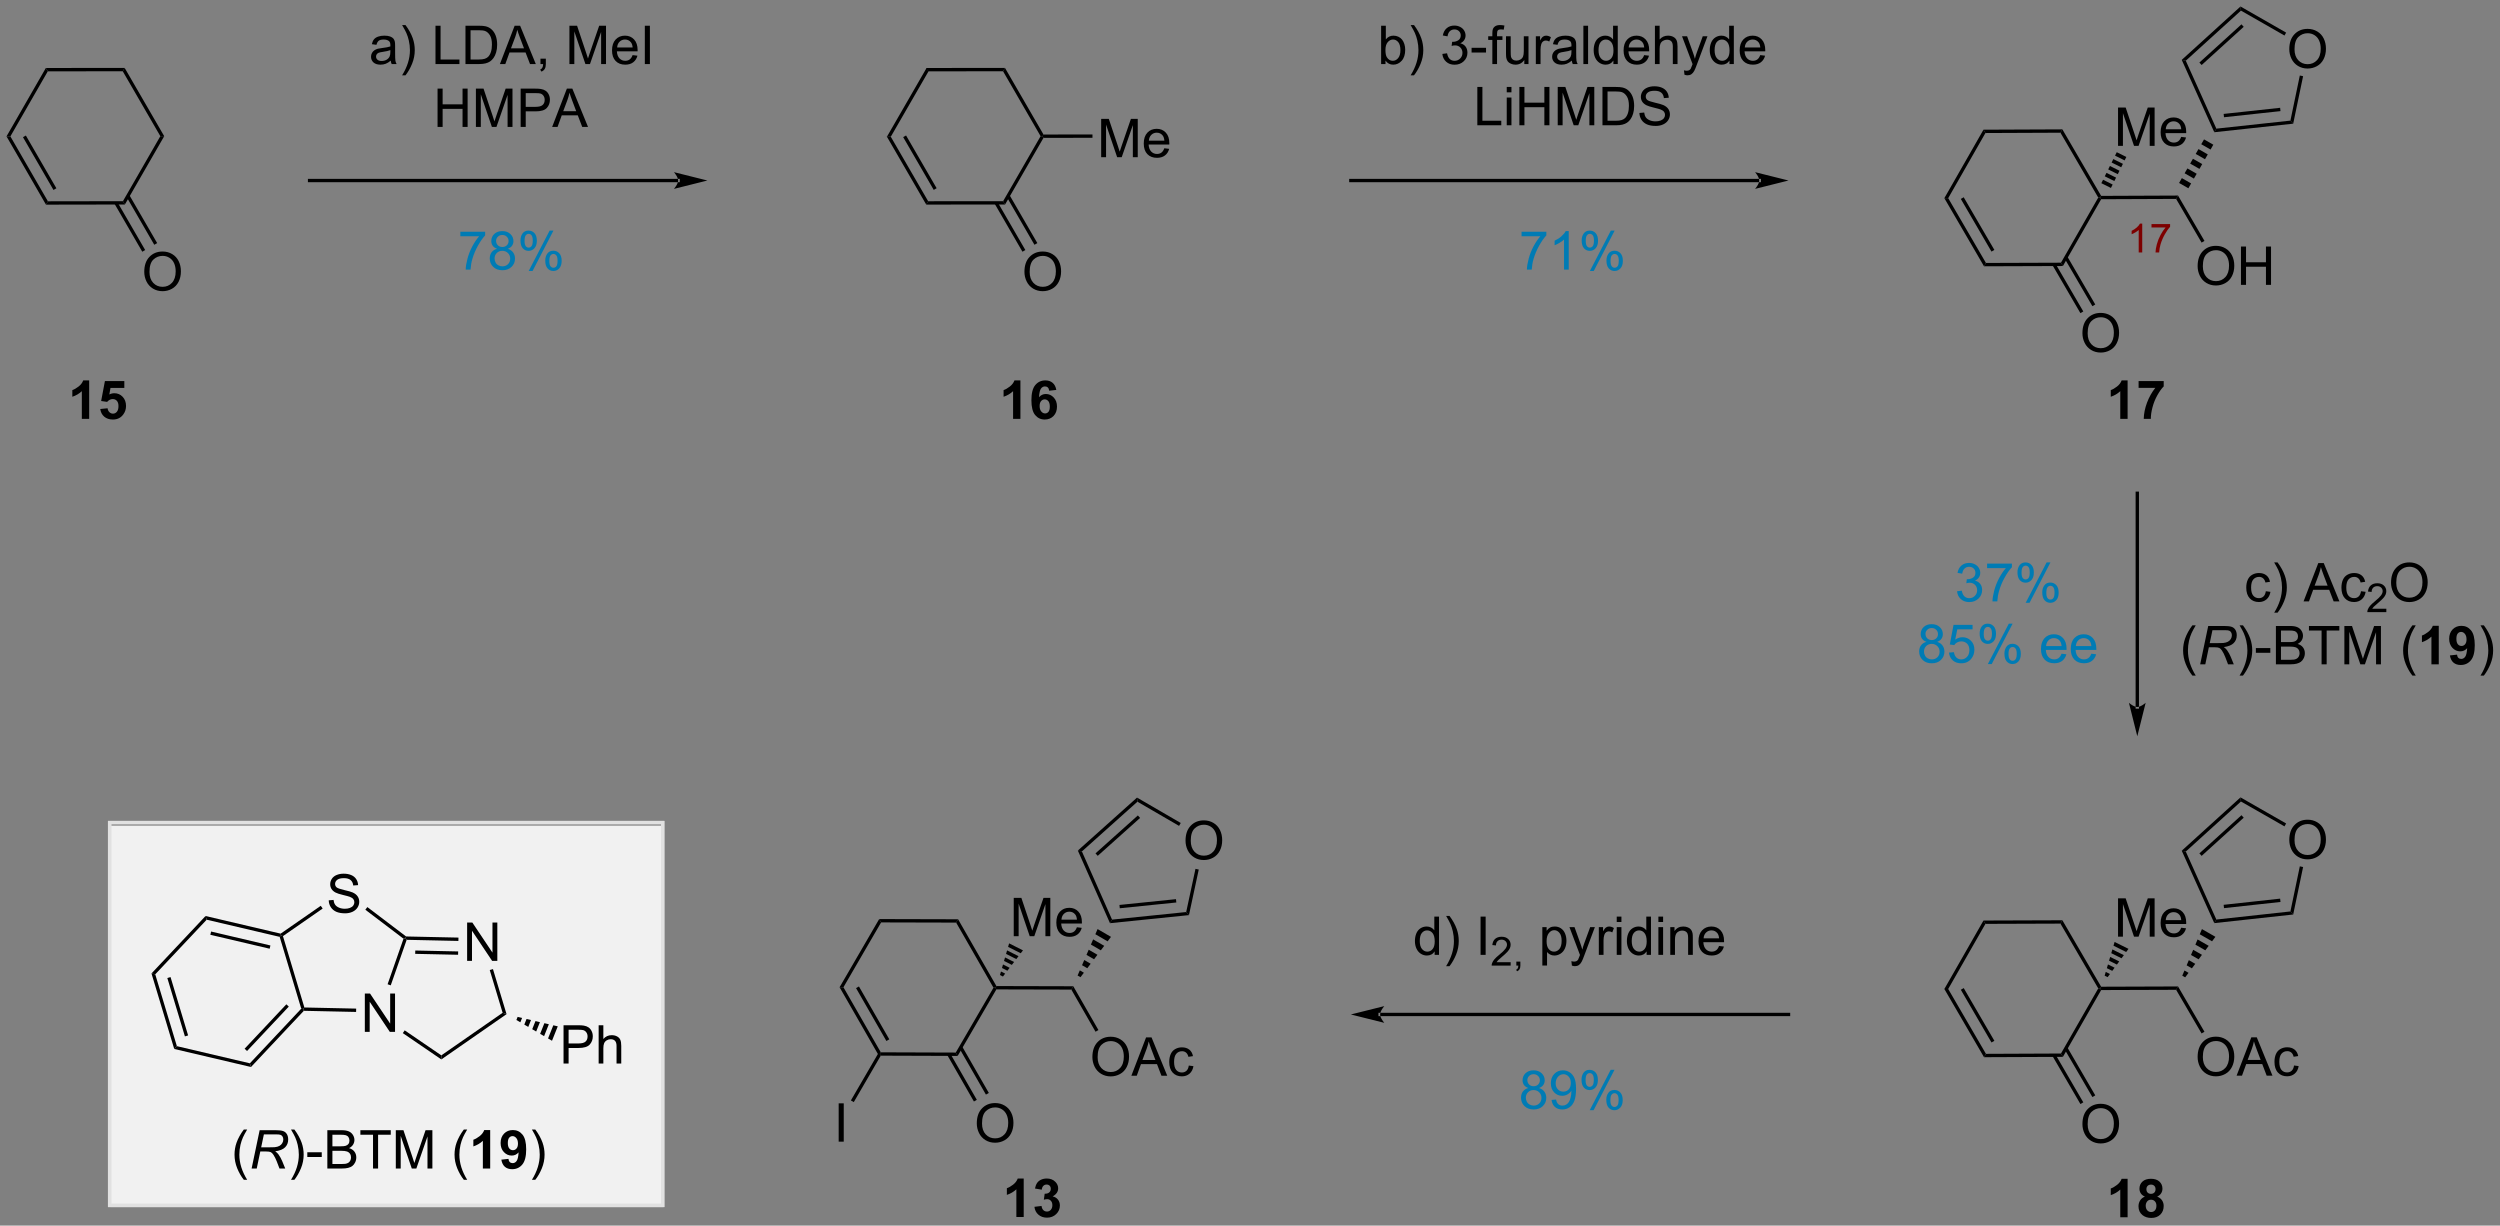 <?xml version="1.0" encoding="UTF-8"?>
<!DOCTYPE svg PUBLIC '-//W3C//DTD SVG 1.0//EN'
          'http://www.w3.org/TR/2001/REC-SVG-20010904/DTD/svg10.dtd'>
<svg stroke-dasharray="none" shape-rendering="auto" xmlns="http://www.w3.org/2000/svg" font-family="'Dialog'" text-rendering="auto" width="1024" fill-opacity="1" color-interpolation="auto" color-rendering="auto" preserveAspectRatio="xMidYMid meet" font-size="12px" viewBox="0 0 1024 502" fill="black" xmlns:xlink="http://www.w3.org/1999/xlink" stroke="black" image-rendering="auto" stroke-miterlimit="10" stroke-linecap="square" stroke-linejoin="miter" font-style="normal" stroke-width="1" height="502" stroke-dashoffset="0" font-weight="normal" stroke-opacity="1"
><rect x="0" y="0" width="1024" height="502" fill="#808080" stroke="none"/><!--Generated by the Batik Graphics2D SVG Generator--><defs id="genericDefs"
  /><g
  ><defs id="defs1"
    ><clipPath clipPathUnits="userSpaceOnUse" id="clipPath1"
      ><path d="M0.646 0.646 L384.861 0.646 L384.861 188.855 L0.646 188.855 L0.646 0.646 Z"
      /></clipPath
      ><clipPath clipPathUnits="userSpaceOnUse" id="clipPath2"
      ><path d="M-0.383 13.112 L-0.383 196.089 L373.15 196.089 L373.15 13.112 Z"
      /></clipPath
    ></defs
    ><g transform="scale(2.665,2.665) translate(-0.646,-0.646) matrix(1.029,0,0,1.029,1.039,-12.841)"
    ><path d="M138.008 23.274 L138.297 23.774 L132.696 33.485 L132.119 33.485 Z" stroke="none" clip-path="url(#clipPath2)"
    /></g
    ><g transform="matrix(2.741,0,0,2.741,1.049,-35.946)"
    ><path d="M132.119 33.485 L132.696 33.485 L138.317 43.186 L138.029 43.687 ZM134.583 33.608 L139.149 41.491 L139.582 41.24 L135.015 33.358 Z" stroke="none" clip-path="url(#clipPath2)"
    /></g
    ><g transform="matrix(2.741,0,0,2.741,1.049,-35.946)"
    ><path d="M138.029 43.687 L138.317 43.186 L149.518 43.177 L149.807 43.676 Z" stroke="none" clip-path="url(#clipPath2)"
    /></g
    ><g transform="matrix(2.741,0,0,2.741,1.049,-35.946)"
    ><path d="M149.807 43.676 L149.518 43.177 L155.119 33.465 L155.408 33.465 L155.552 33.715 Z" stroke="none" clip-path="url(#clipPath2)"
    /></g
    ><g transform="matrix(2.741,0,0,2.741,1.049,-35.946)"
    ><path d="M155.552 33.215 L155.408 33.465 L155.119 33.465 L149.509 23.764 L149.797 23.264 Z" stroke="none" clip-path="url(#clipPath2)"
    /></g
    ><g transform="matrix(2.741,0,0,2.741,1.049,-35.946)"
    ><path d="M149.797 23.264 L149.509 23.764 L138.297 23.774 L138.008 23.274 Z" stroke="none" clip-path="url(#clipPath2)"
    /></g
    ><g transform="matrix(2.741,0,0,2.741,1.049,-35.946)"
    ><path d="M152.704 53.739 Q152.704 52.312 153.47 51.507 Q154.236 50.7 155.447 50.7 Q156.238 50.7 156.874 51.08 Q157.512 51.458 157.845 52.135 Q158.181 52.812 158.181 53.671 Q158.181 54.543 157.829 55.231 Q157.478 55.918 156.832 56.273 Q156.189 56.627 155.441 56.627 Q154.634 56.627 153.996 56.236 Q153.361 55.843 153.033 55.168 Q152.704 54.491 152.704 53.739 ZM153.486 53.749 Q153.486 54.786 154.041 55.382 Q154.598 55.976 155.439 55.976 Q156.293 55.976 156.845 55.374 Q157.4 54.773 157.4 53.668 Q157.4 52.968 157.163 52.447 Q156.926 51.926 156.47 51.64 Q156.017 51.351 155.449 51.351 Q154.645 51.351 154.064 51.905 Q153.486 52.458 153.486 53.749 Z" stroke="none" clip-path="url(#clipPath2)"
    /></g
    ><g transform="matrix(2.741,0,0,2.741,1.049,-35.946)"
    ><path d="M148.251 43.553 L152.409 50.73 L152.841 50.48 L148.684 43.302 ZM150.043 42.517 L154.2 49.693 L154.633 49.442 L150.476 42.266 Z" stroke="none" clip-path="url(#clipPath2)"
    /></g
    ><g transform="matrix(2.741,0,0,2.741,1.049,-35.946)"
    ><path d="M164.17 36.605 L164.17 30.878 L165.31 30.878 L166.667 34.933 Q166.854 35.498 166.94 35.78 Q167.037 35.467 167.245 34.863 L168.615 30.878 L169.636 30.878 L169.636 36.605 L168.904 36.605 L168.904 31.811 L167.24 36.605 L166.558 36.605 L164.901 31.73 L164.901 36.605 L164.17 36.605 ZM173.607 35.269 L174.334 35.358 Q174.162 35.996 173.696 36.347 Q173.232 36.699 172.511 36.699 Q171.599 36.699 171.065 36.139 Q170.534 35.577 170.534 34.566 Q170.534 33.519 171.073 32.941 Q171.612 32.363 172.472 32.363 Q173.302 32.363 173.828 32.931 Q174.357 33.496 174.357 34.522 Q174.357 34.584 174.354 34.709 L171.261 34.709 Q171.3 35.394 171.646 35.759 Q171.995 36.121 172.513 36.121 Q172.901 36.121 173.175 35.918 Q173.448 35.715 173.607 35.269 ZM171.3 34.131 L173.615 34.131 Q173.568 33.608 173.349 33.347 Q173.013 32.941 172.479 32.941 Q171.995 32.941 171.664 33.267 Q171.334 33.59 171.3 34.131 Z" stroke="none" clip-path="url(#clipPath2)"
    /></g
    ><g transform="matrix(2.741,0,0,2.741,1.049,-35.946)"
    ><path d="M155.552 33.715 L155.408 33.465 L155.552 33.215 L162.869 33.209 L162.87 33.709 Z" stroke="none" clip-path="url(#clipPath2)"
    /></g
    ><g transform="matrix(2.741,0,0,2.741,1.049,-35.946)"
    ><path d="M296.017 32.496 L296.308 32.995 L290.746 42.726 L290.169 42.728 Z" stroke="none" clip-path="url(#clipPath2)"
    /></g
    ><g transform="matrix(2.741,0,0,2.741,1.049,-35.946)"
    ><path d="M290.169 42.728 L290.746 42.726 L296.386 52.408 L296.099 52.909 ZM292.63 42.843 L297.213 50.711 L297.645 50.46 L293.062 42.592 Z" stroke="none" clip-path="url(#clipPath2)"
    /></g
    ><g transform="matrix(2.741,0,0,2.741,1.049,-35.946)"
    ><path d="M296.099 52.909 L296.386 52.408 L307.597 52.369 L307.888 52.868 Z" stroke="none" clip-path="url(#clipPath2)"
    /></g
    ><g transform="matrix(2.741,0,0,2.741,1.049,-35.946)"
    ><path d="M307.888 52.868 L307.597 52.369 L313.169 42.638 L313.458 42.637 L313.603 42.886 Z" stroke="none" clip-path="url(#clipPath2)"
    /></g
    ><g transform="matrix(2.741,0,0,2.741,1.049,-35.946)"
    ><path d="M313.601 42.386 L313.458 42.637 L313.169 42.638 L307.519 32.946 L307.806 32.445 Z" stroke="none" clip-path="url(#clipPath2)"
    /></g
    ><g transform="matrix(2.741,0,0,2.741,1.049,-35.946)"
    ><path d="M307.806 32.445 L307.519 32.946 L296.308 32.995 L296.017 32.496 Z" stroke="none" clip-path="url(#clipPath2)"
    /></g
    ><g transform="matrix(2.741,0,0,2.741,1.049,-35.946)"
    ><path d="M310.804 62.911 Q310.804 61.484 311.57 60.679 Q312.336 59.872 313.546 59.872 Q314.338 59.872 314.974 60.252 Q315.611 60.63 315.945 61.307 Q316.281 61.984 316.281 62.843 Q316.281 63.715 315.929 64.403 Q315.578 65.091 314.932 65.445 Q314.289 65.799 313.541 65.799 Q312.734 65.799 312.096 65.408 Q311.461 65.015 311.132 64.341 Q310.804 63.663 310.804 62.911 ZM311.586 62.921 Q311.586 63.958 312.14 64.554 Q312.697 65.148 313.539 65.148 Q314.393 65.148 314.945 64.546 Q315.5 63.945 315.5 62.84 Q315.5 62.14 315.262 61.619 Q315.026 61.098 314.57 60.812 Q314.117 60.523 313.549 60.523 Q312.744 60.523 312.164 61.078 Q311.586 61.63 311.586 62.921 Z" stroke="none" clip-path="url(#clipPath2)"
    /></g
    ><g transform="matrix(2.741,0,0,2.741,1.049,-35.946)"
    ><path d="M306.332 52.748 L310.502 59.908 L310.934 59.656 L306.764 52.497 ZM308.12 51.708 L312.29 58.867 L312.722 58.615 L308.552 51.456 Z" stroke="none" clip-path="url(#clipPath2)"
    /></g
    ><g transform="matrix(2.741,0,0,2.741,1.049,-35.946)"
    ><path d="M313.603 42.886 L313.458 42.637 L313.601 42.386 L325.091 42.337 L324.804 42.838 Z" stroke="none" clip-path="url(#clipPath2)"
    /></g
    ><g transform="matrix(2.741,0,0,2.741,1.049,-35.946)"
    ><path d="M325.247 40.454 L325.661 39.731 L327.05 40.526 L326.636 41.249 ZM326.075 39.007 L326.49 38.284 L327.878 39.079 L327.464 39.802 ZM326.904 37.561 L327.318 36.837 L328.706 37.632 L328.292 38.356 ZM327.732 36.114 L328.146 35.391 L329.535 36.186 L329.121 36.909 ZM328.56 34.667 L328.975 33.944 L330.363 34.739 L329.949 35.462 Z" stroke="none" clip-path="url(#clipPath2)"
    /></g
    ><g transform="matrix(2.741,0,0,2.741,1.049,-35.946)"
    ><path d="M316.125 34.907 L316.125 29.18 L317.265 29.18 L318.622 33.235 Q318.809 33.8 318.895 34.081 Q318.992 33.769 319.2 33.164 L320.57 29.18 L321.591 29.18 L321.591 34.907 L320.859 34.907 L320.859 30.112 L319.195 34.907 L318.513 34.907 L316.856 30.032 L316.856 34.907 L316.125 34.907 ZM325.562 33.571 L326.289 33.659 Q326.117 34.297 325.651 34.649 Q325.187 35 324.466 35 Q323.554 35 323.02 34.441 Q322.489 33.878 322.489 32.867 Q322.489 31.821 323.028 31.242 Q323.567 30.664 324.427 30.664 Q325.257 30.664 325.783 31.232 Q326.312 31.797 326.312 32.823 Q326.312 32.886 326.309 33.011 L323.216 33.011 Q323.255 33.696 323.601 34.06 Q323.95 34.422 324.468 34.422 Q324.856 34.422 325.13 34.219 Q325.403 34.016 325.562 33.571 ZM323.255 32.433 L325.57 32.433 Q325.523 31.909 325.304 31.649 Q324.968 31.242 324.434 31.242 Q323.95 31.242 323.619 31.568 Q323.289 31.891 323.255 32.433 Z" stroke="none" clip-path="url(#clipPath2)"
    /></g
    ><g transform="matrix(2.741,0,0,2.741,1.049,-35.946)"
    ><path d="M313.631 40.49 L313.887 39.975 L315.32 40.687 L315.064 41.202 ZM314.142 39.46 L314.398 38.946 L315.831 39.657 L315.575 40.172 ZM314.654 38.431 L314.91 37.916 L316.343 38.628 L316.087 39.143 ZM315.166 37.401 L315.421 36.886 L316.854 37.598 L316.598 38.113 ZM315.677 36.371 L315.933 35.857 L317.366 36.569 L317.11 37.083 Z" stroke="none" clip-path="url(#clipPath2)"
    /></g
    ><g transform="matrix(2.741,0,0,2.741,1.049,-35.946)"
    ><path d="M341.717 20.468 Q341.717 19.041 342.483 18.236 Q343.249 17.429 344.459 17.429 Q345.251 17.429 345.887 17.809 Q346.525 18.186 346.858 18.863 Q347.194 19.541 347.194 20.4 Q347.194 21.272 346.842 21.96 Q346.491 22.647 345.845 23.002 Q345.202 23.356 344.454 23.356 Q343.647 23.356 343.009 22.965 Q342.374 22.572 342.046 21.897 Q341.717 21.22 341.717 20.468 ZM342.499 20.478 Q342.499 21.515 343.053 22.111 Q343.611 22.705 344.452 22.705 Q345.306 22.705 345.858 22.103 Q346.413 21.502 346.413 20.397 Q346.413 19.697 346.176 19.176 Q345.939 18.655 345.483 18.369 Q345.03 18.08 344.462 18.08 Q343.657 18.08 343.077 18.634 Q342.499 19.186 342.499 20.478 Z" stroke="none" clip-path="url(#clipPath2)"
    /></g
    ><g transform="matrix(2.741,0,0,2.741,1.049,-35.946)"
    ><path d="M330.509 32.874 L330.816 32.338 L341.885 31.138 L342.3 31.596 ZM331.96 30.635 L340.401 29.72 L340.347 29.223 L331.906 30.138 Z" stroke="none" clip-path="url(#clipPath2)"
    /></g
    ><g transform="matrix(2.741,0,0,2.741,1.049,-35.946)"
    ><path d="M342.3 31.596 L341.885 31.138 L343.29 24.398 L343.78 24.501 Z" stroke="none" clip-path="url(#clipPath2)"
    /></g
    ><g transform="matrix(2.741,0,0,2.741,1.049,-35.946)"
    ><path d="M341.246 17.99 L340.998 18.424 L334.493 14.699 L334.426 14.084 Z" stroke="none" clip-path="url(#clipPath2)"
    /></g
    ><g transform="matrix(2.741,0,0,2.741,1.049,-35.946)"
    ><path d="M334.426 14.084 L334.493 14.699 L326.249 22.188 L325.644 22.062 ZM334.569 16.751 L328.283 22.461 L328.62 22.831 L334.905 17.121 Z" stroke="none" clip-path="url(#clipPath2)"
    /></g
    ><g transform="matrix(2.741,0,0,2.741,1.049,-35.946)"
    ><path d="M325.644 22.062 L326.249 22.188 L330.816 32.338 L330.509 32.874 Z" stroke="none" clip-path="url(#clipPath2)"
    /></g
    ><g transform="matrix(2.741,0,0,2.741,1.049,-35.946)"
    ><path d="M317.555 75.708 L316.459 75.708 L316.459 71.57 Q315.857 72.133 315.039 72.404 L315.039 71.406 Q315.469 71.266 315.972 70.875 Q316.477 70.482 316.664 69.958 L317.555 69.958 L317.555 75.708 ZM319.197 71.078 L319.197 70.06 L322.95 70.06 L322.95 70.857 Q322.486 71.313 322.004 72.169 Q321.525 73.023 321.273 73.987 Q321.02 74.951 321.025 75.708 L319.965 75.708 Q319.994 74.521 320.455 73.287 Q320.918 72.052 321.692 71.078 L319.197 71.078 Z" stroke="none" clip-path="url(#clipPath2)"
    /></g
    ><g transform="matrix(2.741,0,0,2.741,1.049,-35.946)"
    ><path d="M152.103 75.708 L151.007 75.708 L151.007 71.57 Q150.405 72.133 149.588 72.404 L149.588 71.406 Q150.017 71.266 150.52 70.875 Q151.025 70.482 151.213 69.958 L152.103 69.958 L152.103 75.708 ZM157.464 71.383 L156.401 71.5 Q156.362 71.172 156.198 71.016 Q156.034 70.859 155.771 70.859 Q155.425 70.859 155.183 71.172 Q154.943 71.484 154.881 72.474 Q155.292 71.99 155.901 71.99 Q156.589 71.99 157.078 72.513 Q157.568 73.037 157.568 73.865 Q157.568 74.742 157.053 75.276 Q156.537 75.807 155.73 75.807 Q154.862 75.807 154.303 75.133 Q153.745 74.458 153.745 72.922 Q153.745 71.349 154.326 70.654 Q154.909 69.958 155.839 69.958 Q156.49 69.958 156.917 70.323 Q157.347 70.688 157.464 71.383 ZM154.974 73.779 Q154.974 74.313 155.219 74.604 Q155.466 74.896 155.784 74.896 Q156.089 74.896 156.292 74.659 Q156.495 74.419 156.495 73.875 Q156.495 73.318 156.276 73.057 Q156.058 72.797 155.73 72.797 Q155.412 72.797 155.193 73.047 Q154.974 73.294 154.974 73.779 Z" stroke="none" clip-path="url(#clipPath2)"
    /></g
    ><g fill="rgb(125,0,0)" transform="matrix(2.741,0,0,2.741,1.049,-35.946)" stroke="rgb(125,0,0)"
    ><path d="M319.74 50.841 L319.213 50.841 L319.213 47.48 Q319.022 47.661 318.713 47.843 Q318.404 48.024 318.158 48.116 L318.158 47.606 Q318.6 47.397 318.93 47.102 Q319.262 46.806 319.401 46.528 L319.74 46.528 L319.74 50.841 ZM321.126 47.108 L321.126 46.601 L323.905 46.601 L323.905 47.011 Q323.495 47.448 323.093 48.173 Q322.69 48.895 322.47 49.659 Q322.312 50.198 322.269 50.841 L321.726 50.841 Q321.735 50.333 321.925 49.616 Q322.116 48.897 322.472 48.231 Q322.827 47.565 323.23 47.108 L321.126 47.108 Z" stroke="none" clip-path="url(#clipPath2)"
    /></g
    ><g transform="matrix(2.741,0,0,2.741,1.049,-35.946)"
    ><path d="M6.468 23.274 L6.758 23.774 L1.167 33.495 L0.59 33.495 Z" stroke="none" clip-path="url(#clipPath2)"
    /></g
    ><g transform="matrix(2.741,0,0,2.741,1.049,-35.946)"
    ><path d="M0.59 33.495 L1.167 33.495 L6.777 43.196 L6.489 43.697 ZM3.05 33.617 L7.609 41.5 L8.042 41.25 L3.483 33.367 Z" stroke="none" clip-path="url(#clipPath2)"
    /></g
    ><g transform="matrix(2.741,0,0,2.741,1.049,-35.946)"
    ><path d="M6.489 43.697 L6.777 43.196 L17.988 43.177 L18.278 43.676 Z" stroke="none" clip-path="url(#clipPath2)"
    /></g
    ><g transform="matrix(2.741,0,0,2.741,1.049,-35.946)"
    ><path d="M18.278 43.676 L17.988 43.177 L23.579 33.465 L24.157 33.465 Z" stroke="none" clip-path="url(#clipPath2)"
    /></g
    ><g transform="matrix(2.741,0,0,2.741,1.049,-35.946)"
    ><path d="M24.157 33.465 L23.579 33.465 L17.959 23.764 L18.247 23.264 Z" stroke="none" clip-path="url(#clipPath2)"
    /></g
    ><g transform="matrix(2.741,0,0,2.741,1.049,-35.946)"
    ><path d="M18.247 23.264 L17.959 23.764 L6.758 23.774 L6.468 23.274 Z" stroke="none" clip-path="url(#clipPath2)"
    /></g
    ><g transform="matrix(2.741,0,0,2.741,1.049,-35.946)"
    ><path d="M21.175 53.739 Q21.175 52.312 21.94 51.507 Q22.706 50.7 23.917 50.7 Q24.709 50.7 25.344 51.08 Q25.982 51.458 26.315 52.135 Q26.651 52.812 26.651 53.671 Q26.651 54.543 26.3 55.231 Q25.948 55.918 25.302 56.273 Q24.659 56.627 23.912 56.627 Q23.105 56.627 22.466 56.236 Q21.831 55.843 21.503 55.168 Q21.175 54.491 21.175 53.739 ZM21.956 53.749 Q21.956 54.786 22.511 55.382 Q23.068 55.976 23.909 55.976 Q24.763 55.976 25.315 55.374 Q25.87 54.773 25.87 53.668 Q25.87 52.968 25.633 52.447 Q25.396 51.926 24.94 51.64 Q24.487 51.351 23.92 51.351 Q23.115 51.351 22.534 51.905 Q21.956 52.458 21.956 53.749 Z" stroke="none" clip-path="url(#clipPath2)"
    /></g
    ><g transform="matrix(2.741,0,0,2.741,1.049,-35.946)"
    ><path d="M16.722 43.554 L20.879 50.73 L21.312 50.48 L17.154 43.303 ZM18.513 42.516 L22.671 49.693 L23.103 49.442 L18.946 42.266 Z" stroke="none" clip-path="url(#clipPath2)"
    /></g
    ><g transform="matrix(2.741,0,0,2.741,1.049,-35.946)"
    ><path d="M12.942 75.708 L11.846 75.708 L11.846 71.57 Q11.244 72.133 10.427 72.404 L10.427 71.406 Q10.856 71.266 11.359 70.875 Q11.864 70.482 12.052 69.958 L12.942 69.958 L12.942 75.708 ZM14.6 74.234 L15.693 74.123 Q15.74 74.492 15.97 74.711 Q16.201 74.927 16.501 74.927 Q16.845 74.927 17.081 74.648 Q17.321 74.367 17.321 73.805 Q17.321 73.279 17.084 73.016 Q16.85 72.75 16.47 72.75 Q15.998 72.75 15.623 73.169 L14.732 73.039 L15.295 70.06 L18.196 70.06 L18.196 71.086 L16.126 71.086 L15.954 72.06 Q16.321 71.875 16.704 71.875 Q17.436 71.875 17.943 72.406 Q18.451 72.938 18.451 73.787 Q18.451 74.492 18.04 75.047 Q17.483 75.807 16.49 75.807 Q15.696 75.807 15.196 75.38 Q14.696 74.953 14.6 74.234 Z" stroke="none" clip-path="url(#clipPath2)"
    /></g
    ><g transform="matrix(2.741,0,0,2.741,1.049,-35.946)"
    ><path d="M100.952 40.339 L100.952 40.339 L45.879 40.339 L45.629 40.339 L45.629 39.839 L45.879 39.839 L100.952 39.839 L101.202 39.839 L101.202 40.339 ZM105.327 40.089 L100.327 38.839 C100.327 38.839 100.952 39.542 100.952 40.089 C100.952 40.636 100.327 41.339 100.327 41.339 Z" stroke="none" clip-path="url(#clipPath2)"
    /></g
    ><g transform="matrix(2.741,0,0,2.741,1.049,-35.946)"
    ><path d="M262.509 40.339 L262.509 40.339 L201.481 40.339 L201.231 40.339 L201.231 39.839 L201.481 39.839 L262.509 39.839 L262.759 39.839 L262.759 40.339 ZM266.884 40.089 L261.884 38.839 C261.884 38.839 262.509 39.542 262.509 40.089 C262.509 40.636 261.884 41.339 261.884 41.339 Z" stroke="none" clip-path="url(#clipPath2)"
    /></g
    ><g transform="matrix(2.741,0,0,2.741,1.049,-35.946)"
    ><path d="M206.659 22.684 L206.005 22.684 L206.005 16.958 L206.708 16.958 L206.708 19 Q207.153 18.442 207.846 18.442 Q208.229 18.442 208.57 18.596 Q208.911 18.75 209.133 19.031 Q209.354 19.309 209.479 19.705 Q209.604 20.099 209.604 20.547 Q209.604 21.614 209.075 22.198 Q208.549 22.778 207.81 22.778 Q207.075 22.778 206.659 22.164 L206.659 22.684 ZM206.651 20.578 Q206.651 21.325 206.854 21.656 Q207.185 22.2 207.752 22.2 Q208.213 22.2 208.549 21.799 Q208.885 21.398 208.885 20.606 Q208.885 19.794 208.562 19.409 Q208.239 19.02 207.784 19.02 Q207.323 19.02 206.987 19.422 Q206.651 19.82 206.651 20.578 ZM210.92 24.369 L210.415 24.369 Q211.584 22.492 211.584 20.614 Q211.584 19.88 211.415 19.156 Q211.282 18.57 211.045 18.031 Q210.892 17.679 210.415 16.859 L210.92 16.859 Q211.655 17.841 212.006 18.828 Q212.306 19.679 212.306 20.609 Q212.306 21.664 211.902 22.651 Q211.498 23.635 210.92 24.369 ZM215.153 21.172 L215.857 21.078 Q215.979 21.677 216.268 21.94 Q216.56 22.203 216.979 22.203 Q217.474 22.203 217.815 21.859 Q218.159 21.515 218.159 21.007 Q218.159 20.523 217.841 20.21 Q217.526 19.895 217.036 19.895 Q216.838 19.895 216.541 19.974 L216.619 19.356 Q216.69 19.364 216.732 19.364 Q217.182 19.364 217.541 19.13 Q217.901 18.895 217.901 18.406 Q217.901 18.02 217.638 17.768 Q217.377 17.513 216.963 17.513 Q216.552 17.513 216.278 17.77 Q216.005 18.028 215.927 18.544 L215.224 18.419 Q215.354 17.71 215.81 17.323 Q216.268 16.934 216.948 16.934 Q217.416 16.934 217.81 17.135 Q218.206 17.335 218.414 17.684 Q218.622 18.031 218.622 18.422 Q218.622 18.794 218.422 19.099 Q218.224 19.403 217.833 19.583 Q218.341 19.7 218.622 20.07 Q218.903 20.437 218.903 20.992 Q218.903 21.742 218.357 22.265 Q217.81 22.786 216.974 22.786 Q216.221 22.786 215.721 22.338 Q215.224 21.888 215.153 21.172 ZM219.522 20.966 L219.522 20.257 L221.681 20.257 L221.681 20.966 L219.522 20.966 ZM222.626 22.684 L222.626 19.083 L222.006 19.083 L222.006 18.536 L222.626 18.536 L222.626 18.093 Q222.626 17.677 222.702 17.474 Q222.803 17.2 223.058 17.031 Q223.314 16.859 223.774 16.859 Q224.071 16.859 224.431 16.929 L224.327 17.544 Q224.108 17.505 223.912 17.505 Q223.592 17.505 223.459 17.643 Q223.327 17.778 223.327 18.153 L223.327 18.536 L224.134 18.536 L224.134 19.083 L223.327 19.083 L223.327 22.684 L222.626 22.684 ZM227.401 22.684 L227.401 22.075 Q226.916 22.778 226.083 22.778 Q225.716 22.778 225.398 22.638 Q225.081 22.497 224.924 22.284 Q224.771 22.07 224.708 21.763 Q224.666 21.554 224.666 21.106 L224.666 18.536 L225.369 18.536 L225.369 20.835 Q225.369 21.388 225.411 21.578 Q225.479 21.856 225.692 22.015 Q225.909 22.172 226.224 22.172 Q226.541 22.172 226.817 22.01 Q227.096 21.849 227.211 21.57 Q227.325 21.289 227.325 20.757 L227.325 18.536 L228.028 18.536 L228.028 22.684 L227.401 22.684 ZM229.123 22.684 L229.123 18.536 L229.756 18.536 L229.756 19.164 Q229.998 18.724 230.202 18.583 Q230.407 18.442 230.655 18.442 Q231.009 18.442 231.376 18.669 L231.134 19.32 Q230.876 19.169 230.618 19.169 Q230.389 19.169 230.204 19.307 Q230.022 19.445 229.944 19.692 Q229.827 20.067 229.827 20.513 L229.827 22.684 L229.123 22.684 ZM234.501 22.172 Q234.11 22.505 233.748 22.643 Q233.389 22.778 232.975 22.778 Q232.29 22.778 231.923 22.445 Q231.556 22.109 231.556 21.591 Q231.556 21.286 231.694 21.034 Q231.834 20.781 232.058 20.63 Q232.282 20.476 232.564 20.398 Q232.772 20.343 233.189 20.294 Q234.04 20.192 234.444 20.052 Q234.446 19.906 234.446 19.867 Q234.446 19.437 234.248 19.263 Q233.978 19.023 233.446 19.023 Q232.952 19.023 232.715 19.198 Q232.478 19.372 232.366 19.812 L231.678 19.718 Q231.772 19.278 231.985 19.007 Q232.202 18.734 232.608 18.588 Q233.014 18.442 233.548 18.442 Q234.079 18.442 234.41 18.567 Q234.743 18.692 234.899 18.882 Q235.056 19.07 235.118 19.359 Q235.155 19.539 235.155 20.007 L235.155 20.945 Q235.155 21.927 235.199 22.187 Q235.243 22.445 235.376 22.684 L234.642 22.684 Q234.532 22.466 234.501 22.172 ZM234.444 20.601 Q234.061 20.757 233.295 20.867 Q232.86 20.929 232.681 21.007 Q232.501 21.085 232.402 21.237 Q232.306 21.388 232.306 21.57 Q232.306 21.851 232.519 22.039 Q232.733 22.226 233.142 22.226 Q233.548 22.226 233.863 22.049 Q234.181 21.872 234.329 21.562 Q234.444 21.325 234.444 20.859 L234.444 20.601 ZM236.229 22.684 L236.229 16.958 L236.932 16.958 L236.932 22.684 L236.229 22.684 ZM240.712 22.684 L240.712 22.161 Q240.319 22.778 239.553 22.778 Q239.056 22.778 238.639 22.505 Q238.225 22.231 237.996 21.742 Q237.767 21.25 237.767 20.614 Q237.767 19.992 237.972 19.487 Q238.181 18.981 238.595 18.713 Q239.009 18.442 239.522 18.442 Q239.897 18.442 240.189 18.601 Q240.483 18.757 240.665 19.013 L240.665 16.958 L241.366 16.958 L241.366 22.684 L240.712 22.684 ZM238.491 20.614 Q238.491 21.411 238.827 21.807 Q239.162 22.2 239.618 22.2 Q240.079 22.2 240.402 21.823 Q240.725 21.445 240.725 20.672 Q240.725 19.82 240.397 19.422 Q240.069 19.023 239.587 19.023 Q239.118 19.023 238.803 19.406 Q238.491 19.789 238.491 20.614 ZM245.31 21.349 L246.036 21.437 Q245.864 22.075 245.398 22.427 Q244.935 22.778 244.213 22.778 Q243.302 22.778 242.768 22.218 Q242.237 21.656 242.237 20.645 Q242.237 19.599 242.776 19.02 Q243.315 18.442 244.174 18.442 Q245.005 18.442 245.531 19.01 Q246.06 19.575 246.06 20.601 Q246.06 20.664 246.057 20.789 L242.963 20.789 Q243.002 21.474 243.349 21.838 Q243.698 22.2 244.216 22.2 Q244.604 22.2 244.877 21.997 Q245.151 21.794 245.31 21.349 ZM243.002 20.21 L245.317 20.21 Q245.271 19.687 245.052 19.427 Q244.716 19.02 244.182 19.02 Q243.698 19.02 243.367 19.346 Q243.036 19.669 243.002 20.21 ZM246.92 22.684 L246.92 16.958 L247.623 16.958 L247.623 19.013 Q248.116 18.442 248.866 18.442 Q249.327 18.442 249.665 18.625 Q250.006 18.804 250.152 19.125 Q250.298 19.445 250.298 20.054 L250.298 22.684 L249.595 22.684 L249.595 20.054 Q249.595 19.528 249.366 19.289 Q249.139 19.047 248.72 19.047 Q248.407 19.047 248.131 19.21 Q247.858 19.372 247.741 19.651 Q247.623 19.927 247.623 20.414 L247.623 22.684 L246.92 22.684 ZM251.338 24.284 L251.26 23.622 Q251.489 23.684 251.661 23.684 Q251.896 23.684 252.036 23.606 Q252.177 23.528 252.268 23.388 Q252.333 23.284 252.482 22.864 Q252.502 22.807 252.544 22.692 L250.971 18.536 L251.729 18.536 L252.591 20.937 Q252.76 21.395 252.893 21.898 Q253.013 21.414 253.182 20.953 L254.067 18.536 L254.771 18.536 L253.192 22.755 Q252.94 23.44 252.799 23.698 Q252.612 24.044 252.369 24.205 Q252.127 24.369 251.791 24.369 Q251.588 24.369 251.338 24.284 ZM258.06 22.684 L258.06 22.161 Q257.666 22.778 256.901 22.778 Q256.403 22.778 255.987 22.505 Q255.573 22.231 255.344 21.742 Q255.114 21.25 255.114 20.614 Q255.114 19.992 255.32 19.487 Q255.528 18.981 255.942 18.713 Q256.356 18.442 256.87 18.442 Q257.245 18.442 257.536 18.601 Q257.83 18.757 258.013 19.013 L258.013 16.958 L258.713 16.958 L258.713 22.684 L258.06 22.684 ZM255.838 20.614 Q255.838 21.411 256.174 21.807 Q256.51 22.2 256.966 22.2 Q257.427 22.2 257.75 21.823 Q258.073 21.445 258.073 20.672 Q258.073 19.82 257.745 19.422 Q257.416 19.023 256.935 19.023 Q256.466 19.023 256.151 19.406 Q255.838 19.789 255.838 20.614 ZM262.657 21.349 L263.384 21.437 Q263.212 22.075 262.746 22.427 Q262.282 22.778 261.561 22.778 Q260.649 22.778 260.116 22.218 Q259.584 21.656 259.584 20.645 Q259.584 19.599 260.123 19.02 Q260.663 18.442 261.522 18.442 Q262.353 18.442 262.879 19.01 Q263.407 19.575 263.407 20.601 Q263.407 20.664 263.405 20.789 L260.311 20.789 Q260.35 21.474 260.696 21.838 Q261.045 22.2 261.563 22.2 Q261.952 22.2 262.225 21.997 Q262.498 21.794 262.657 21.349 ZM260.35 20.21 L262.665 20.21 Q262.618 19.687 262.399 19.427 Q262.063 19.02 261.53 19.02 Q261.045 19.02 260.715 19.346 Q260.384 19.669 260.35 20.21 Z" stroke="none" clip-path="url(#clipPath2)"
    /></g
    ><g transform="matrix(2.741,0,0,2.741,1.049,-35.946)"
    ><path d="M220.382 31.834 L220.382 26.108 L221.14 26.108 L221.14 31.157 L223.96 31.157 L223.96 31.834 L220.382 31.834 ZM224.776 26.915 L224.776 26.108 L225.48 26.108 L225.48 26.915 L224.776 26.915 ZM224.776 31.834 L224.776 27.686 L225.48 27.686 L225.48 31.834 L224.776 31.834 ZM226.663 31.834 L226.663 26.108 L227.421 26.108 L227.421 28.459 L230.398 28.459 L230.398 26.108 L231.155 26.108 L231.155 31.834 L230.398 31.834 L230.398 29.134 L227.421 29.134 L227.421 31.834 L226.663 31.834 ZM232.394 31.834 L232.394 26.108 L233.534 26.108 L234.891 30.163 Q235.078 30.728 235.164 31.009 Q235.261 30.697 235.469 30.092 L236.839 26.108 L237.86 26.108 L237.86 31.834 L237.128 31.834 L237.128 27.04 L235.464 31.834 L234.782 31.834 L233.125 26.959 L233.125 31.834 L232.394 31.834 ZM239.081 31.834 L239.081 26.108 L241.055 26.108 Q241.722 26.108 242.073 26.189 Q242.565 26.303 242.914 26.6 Q243.368 26.983 243.591 27.579 Q243.815 28.173 243.815 28.939 Q243.815 29.592 243.662 30.098 Q243.511 30.6 243.271 30.931 Q243.034 31.259 242.75 31.449 Q242.469 31.639 242.068 31.738 Q241.667 31.834 241.149 31.834 L239.081 31.834 ZM239.839 31.157 L241.063 31.157 Q241.628 31.157 241.951 31.053 Q242.274 30.947 242.464 30.756 Q242.735 30.485 242.883 30.032 Q243.034 29.577 243.034 28.928 Q243.034 28.03 242.74 27.548 Q242.446 27.064 242.024 26.9 Q241.719 26.782 241.042 26.782 L239.839 26.782 L239.839 31.157 ZM244.601 29.993 L245.317 29.931 Q245.366 30.36 245.551 30.637 Q245.739 30.913 246.129 31.082 Q246.52 31.251 247.007 31.251 Q247.442 31.251 247.773 31.124 Q248.106 30.993 248.267 30.769 Q248.429 30.545 248.429 30.28 Q248.429 30.009 248.273 29.808 Q248.116 29.608 247.757 29.47 Q247.528 29.381 246.739 29.191 Q245.95 29.001 245.632 28.834 Q245.223 28.618 245.02 28.301 Q244.819 27.983 244.819 27.587 Q244.819 27.155 245.064 26.777 Q245.311 26.4 245.783 26.204 Q246.257 26.009 246.835 26.009 Q247.473 26.009 247.957 26.215 Q248.444 26.42 248.705 26.819 Q248.968 27.217 248.989 27.72 L248.262 27.775 Q248.202 27.233 247.864 26.957 Q247.528 26.678 246.866 26.678 Q246.179 26.678 245.864 26.931 Q245.551 27.181 245.551 27.538 Q245.551 27.845 245.773 28.045 Q245.991 28.243 246.916 28.454 Q247.84 28.663 248.184 28.819 Q248.684 29.048 248.921 29.402 Q249.161 29.756 249.161 30.217 Q249.161 30.673 248.898 31.079 Q248.637 31.483 248.145 31.709 Q247.655 31.933 247.043 31.933 Q246.265 31.933 245.739 31.707 Q245.215 31.478 244.916 31.025 Q244.616 30.569 244.601 29.993 Z" stroke="none" clip-path="url(#clipPath2)"
    /></g
    ><g fill="rgb(0,123,180)" transform="matrix(2.741,0,0,2.741,1.049,-35.946)" stroke="rgb(0,123,180)"
    ><path d="M226.989 48.421 L226.989 47.744 L230.694 47.744 L230.694 48.291 Q230.148 48.874 229.611 49.84 Q229.075 50.804 228.78 51.822 Q228.569 52.541 228.512 53.398 L227.788 53.398 Q227.801 52.721 228.054 51.765 Q228.309 50.807 228.783 49.919 Q229.257 49.031 229.793 48.421 L226.989 48.421 ZM234.039 53.398 L233.336 53.398 L233.336 48.916 Q233.081 49.158 232.67 49.4 Q232.258 49.643 231.93 49.765 L231.93 49.085 Q232.519 48.807 232.959 48.413 Q233.401 48.018 233.586 47.648 L234.039 47.648 L234.039 53.398 ZM235.973 49.046 Q235.973 48.432 236.28 48.002 Q236.59 47.572 237.176 47.572 Q237.715 47.572 238.067 47.958 Q238.421 48.343 238.421 49.088 Q238.421 49.815 238.064 50.208 Q237.707 50.601 237.184 50.601 Q236.663 50.601 236.317 50.215 Q235.973 49.828 235.973 49.046 ZM237.194 48.057 Q236.934 48.057 236.759 48.283 Q236.585 48.51 236.585 49.117 Q236.585 49.666 236.759 49.893 Q236.936 50.117 237.194 50.117 Q237.46 50.117 237.634 49.89 Q237.809 49.663 237.809 49.062 Q237.809 48.507 237.632 48.283 Q237.457 48.057 237.194 48.057 ZM237.2 53.609 L240.332 47.572 L240.903 47.572 L237.78 53.609 L237.2 53.609 ZM239.676 52.054 Q239.676 51.437 239.983 51.01 Q240.293 50.58 240.882 50.58 Q241.421 50.58 241.775 50.965 Q242.129 51.351 242.129 52.096 Q242.129 52.822 241.77 53.215 Q241.413 53.609 240.887 53.609 Q240.366 53.609 240.02 53.221 Q239.676 52.83 239.676 52.054 ZM240.903 51.065 Q240.637 51.065 240.463 51.291 Q240.288 51.518 240.288 52.124 Q240.288 52.671 240.463 52.898 Q240.64 53.124 240.898 53.124 Q241.168 53.124 241.34 52.898 Q241.515 52.671 241.515 52.07 Q241.515 51.515 241.338 51.291 Q241.163 51.065 240.903 51.065 Z" stroke="none" clip-path="url(#clipPath2)"
    /></g
    ><g transform="matrix(2.741,0,0,2.741,1.049,-35.946)"
    ><path d="M338.208 101.464 L338.901 101.555 Q338.786 102.269 338.32 102.675 Q337.854 103.079 337.174 103.079 Q336.323 103.079 335.805 102.521 Q335.286 101.964 335.286 100.925 Q335.286 100.253 335.508 99.75 Q335.732 99.245 336.187 98.995 Q336.643 98.743 337.177 98.743 Q337.854 98.743 338.284 99.084 Q338.714 99.425 338.833 100.055 L338.151 100.159 Q338.052 99.743 337.805 99.532 Q337.557 99.321 337.206 99.321 Q336.674 99.321 336.341 99.701 Q336.01 100.081 336.01 100.907 Q336.01 101.743 336.331 102.123 Q336.651 102.5 337.167 102.5 Q337.581 102.5 337.857 102.248 Q338.135 101.993 338.208 101.464 ZM339.964 104.67 L339.458 104.67 Q340.628 102.792 340.628 100.914 Q340.628 100.18 340.458 99.456 Q340.325 98.87 340.089 98.331 Q339.935 97.98 339.458 97.159 L339.964 97.159 Q340.698 98.141 341.049 99.128 Q341.349 99.98 341.349 100.909 Q341.349 101.964 340.945 102.951 Q340.542 103.935 339.964 104.67 ZM343.848 102.985 L346.048 97.258 L346.866 97.258 L349.21 102.985 L348.345 102.985 L347.678 101.25 L345.283 101.25 L344.655 102.985 L343.848 102.985 ZM345.501 100.633 L347.444 100.633 L346.845 99.047 Q346.572 98.323 346.439 97.86 Q346.329 98.409 346.132 98.954 L345.501 100.633 ZM352.431 101.464 L353.124 101.555 Q353.009 102.269 352.543 102.675 Q352.077 103.079 351.397 103.079 Q350.546 103.079 350.027 102.521 Q349.509 101.964 349.509 100.925 Q349.509 100.253 349.73 99.75 Q349.954 99.245 350.41 98.995 Q350.866 98.743 351.4 98.743 Q352.077 98.743 352.507 99.084 Q352.936 99.425 353.056 100.055 L352.374 100.159 Q352.275 99.743 352.027 99.532 Q351.78 99.321 351.428 99.321 Q350.897 99.321 350.564 99.701 Q350.233 100.081 350.233 100.907 Q350.233 101.743 350.553 102.123 Q350.874 102.5 351.389 102.5 Q351.803 102.5 352.079 102.248 Q352.358 101.993 352.431 101.464 Z" stroke="none" clip-path="url(#clipPath2)"
    /></g
    ><g transform="matrix(2.741,0,0,2.741,1.049,-35.946)"
    ><path d="M356.218 104.077 L356.218 104.585 L353.378 104.585 Q353.372 104.393 353.441 104.218 Q353.548 103.928 353.786 103.647 Q354.027 103.366 354.478 102.997 Q355.177 102.423 355.423 102.087 Q355.669 101.751 355.669 101.452 Q355.669 101.139 355.445 100.924 Q355.222 100.708 354.861 100.708 Q354.48 100.708 354.251 100.936 Q354.023 101.165 354.021 101.569 L353.478 101.514 Q353.534 100.907 353.898 100.591 Q354.261 100.272 354.872 100.272 Q355.491 100.272 355.851 100.616 Q356.212 100.958 356.212 101.464 Q356.212 101.721 356.107 101.971 Q356.001 102.219 355.755 102.495 Q355.511 102.77 354.943 103.251 Q354.468 103.649 354.333 103.792 Q354.199 103.934 354.111 104.077 L356.218 104.077 Z" stroke="none" clip-path="url(#clipPath2)"
    /></g
    ><g transform="matrix(2.741,0,0,2.741,1.049,-35.946)"
    ><path d="M356.921 100.196 Q356.921 98.769 357.687 97.964 Q358.453 97.157 359.664 97.157 Q360.455 97.157 361.091 97.537 Q361.729 97.914 362.062 98.591 Q362.398 99.269 362.398 100.128 Q362.398 101 362.046 101.688 Q361.695 102.375 361.049 102.73 Q360.406 103.084 359.658 103.084 Q358.851 103.084 358.213 102.693 Q357.578 102.3 357.25 101.625 Q356.921 100.948 356.921 100.196 ZM357.703 100.206 Q357.703 101.243 358.257 101.839 Q358.815 102.433 359.656 102.433 Q360.51 102.433 361.062 101.831 Q361.617 101.23 361.617 100.125 Q361.617 99.425 361.38 98.904 Q361.143 98.383 360.687 98.097 Q360.234 97.808 359.666 97.808 Q358.861 97.808 358.281 98.362 Q357.703 98.914 357.703 100.206 Z" stroke="none" clip-path="url(#clipPath2)"
    /></g
    ><g transform="matrix(2.741,0,0,2.741,1.049,-35.946)"
    ><path d="M327.233 114.07 Q326.65 113.335 326.247 112.351 Q325.846 111.364 325.846 110.309 Q325.846 109.379 326.148 108.528 Q326.499 107.541 327.233 106.559 L327.736 106.559 Q327.265 107.372 327.111 107.721 Q326.874 108.26 326.736 108.846 Q326.57 109.575 326.57 110.314 Q326.57 112.192 327.736 114.07 L327.233 114.07 Z" stroke="none" clip-path="url(#clipPath2)"
    /></g
    ><g transform="matrix(2.741,0,0,2.741,1.049,-35.946)"
    ><path d="M328.4 112.385 L329.601 106.658 L332.002 106.658 Q332.713 106.658 333.08 106.778 Q333.447 106.895 333.655 107.223 Q333.866 107.551 333.866 108.051 Q333.866 108.752 333.408 109.213 Q332.952 109.674 331.931 109.809 Q332.244 110.041 332.405 110.262 Q332.765 110.767 332.983 111.307 L333.421 112.385 L332.564 112.385 L332.155 111.317 Q331.931 110.739 331.647 110.317 Q331.452 110.025 331.249 109.934 Q331.046 109.84 330.588 109.84 L329.697 109.84 L329.166 112.385 L328.4 112.385 ZM329.827 109.221 L330.885 109.221 Q331.619 109.221 331.843 109.2 Q332.275 109.158 332.551 109.007 Q332.83 108.853 332.981 108.596 Q333.135 108.338 333.135 108.041 Q333.135 107.791 333.02 107.606 Q332.908 107.418 332.723 107.353 Q332.541 107.286 332.101 107.286 L330.233 107.286 L329.827 109.221 Z" stroke="none" clip-path="url(#clipPath2)"
    /></g
    ><g transform="matrix(2.741,0,0,2.741,1.049,-35.946)"
    ><path d="M334.792 114.07 L334.287 114.07 Q335.456 112.192 335.456 110.314 Q335.456 109.58 335.287 108.856 Q335.154 108.27 334.917 107.731 Q334.763 107.379 334.287 106.559 L334.792 106.559 Q335.526 107.541 335.878 108.528 Q336.178 109.379 336.178 110.309 Q336.178 111.364 335.774 112.351 Q335.37 113.335 334.792 114.07 ZM336.722 110.666 L336.722 109.958 L338.881 109.958 L338.881 110.666 L336.722 110.666 ZM339.717 112.385 L339.717 106.658 L341.865 106.658 Q342.521 106.658 342.917 106.833 Q343.315 107.004 343.539 107.367 Q343.763 107.728 343.763 108.122 Q343.763 108.489 343.563 108.814 Q343.365 109.137 342.964 109.338 Q343.482 109.489 343.761 109.856 Q344.042 110.223 344.042 110.723 Q344.042 111.127 343.87 111.473 Q343.701 111.817 343.451 112.004 Q343.201 112.192 342.823 112.288 Q342.448 112.385 341.901 112.385 L339.717 112.385 ZM340.474 109.064 L341.714 109.064 Q342.217 109.064 342.435 108.997 Q342.724 108.911 342.87 108.713 Q343.019 108.512 343.019 108.213 Q343.019 107.926 342.881 107.71 Q342.745 107.494 342.49 107.413 Q342.237 107.333 341.62 107.333 L340.474 107.333 L340.474 109.064 ZM340.474 111.708 L341.901 111.708 Q342.269 111.708 342.417 111.682 Q342.678 111.635 342.852 111.525 Q343.029 111.416 343.141 111.208 Q343.256 110.997 343.256 110.723 Q343.256 110.403 343.092 110.168 Q342.928 109.932 342.636 109.835 Q342.347 109.739 341.8 109.739 L340.474 109.739 L340.474 111.708 ZM346.542 112.385 L346.542 107.333 L344.654 107.333 L344.654 106.658 L349.193 106.658 L349.193 107.333 L347.3 107.333 L347.3 112.385 L346.542 112.385 ZM349.947 112.385 L349.947 106.658 L351.088 106.658 L352.444 110.713 Q352.632 111.278 352.718 111.559 Q352.814 111.247 353.023 110.642 L354.392 106.658 L355.413 106.658 L355.413 112.385 L354.681 112.385 L354.681 107.59 L353.017 112.385 L352.335 112.385 L350.679 107.51 L350.679 112.385 L349.947 112.385 ZM360.112 114.07 Q359.529 113.335 359.125 112.351 Q358.724 111.364 358.724 110.309 Q358.724 109.379 359.026 108.528 Q359.378 107.541 360.112 106.559 L360.615 106.559 Q360.144 107.372 359.99 107.721 Q359.753 108.26 359.615 108.846 Q359.448 109.575 359.448 110.314 Q359.448 112.192 360.615 114.07 L360.112 114.07 Z" stroke="none" clip-path="url(#clipPath2)"
    /></g
    ><g transform="matrix(2.741,0,0,2.741,1.049,-35.946)"
    ><path d="M364.053 112.385 L362.956 112.385 L362.956 108.247 Q362.355 108.809 361.537 109.08 L361.537 108.083 Q361.967 107.942 362.469 107.551 Q362.974 107.158 363.162 106.635 L364.053 106.635 L364.053 112.385 ZM365.718 111.059 L366.78 110.942 Q366.82 111.267 366.984 111.424 Q367.148 111.58 367.416 111.58 Q367.757 111.58 367.994 111.267 Q368.234 110.955 368.299 109.971 Q367.885 110.45 367.265 110.45 Q366.588 110.45 366.098 109.929 Q365.609 109.408 365.609 108.572 Q365.609 107.7 366.124 107.168 Q366.642 106.635 367.445 106.635 Q368.314 106.635 368.872 107.309 Q369.432 107.981 369.432 109.525 Q369.432 111.096 368.848 111.791 Q368.267 112.486 367.335 112.486 Q366.663 112.486 366.249 112.129 Q365.835 111.77 365.718 111.059 ZM368.202 108.661 Q368.202 108.129 367.957 107.838 Q367.713 107.543 367.392 107.543 Q367.088 107.543 366.887 107.786 Q366.687 108.025 366.687 108.572 Q366.687 109.127 366.905 109.387 Q367.124 109.645 367.452 109.645 Q367.767 109.645 367.984 109.395 Q368.202 109.145 368.202 108.661 Z" stroke="none" clip-path="url(#clipPath2)"
    /></g
    ><g transform="matrix(2.741,0,0,2.741,1.049,-35.946)"
    ><path d="M370.792 114.07 L370.287 114.07 Q371.456 112.192 371.456 110.314 Q371.456 109.58 371.287 108.856 Q371.154 108.27 370.917 107.731 Q370.763 107.379 370.287 106.559 L370.792 106.559 Q371.526 107.541 371.878 108.528 Q372.178 109.379 372.178 110.309 Q372.178 111.364 371.774 112.351 Q371.37 113.335 370.792 114.07 Z" stroke="none" clip-path="url(#clipPath2)"
    /></g
    ><g transform="matrix(2.741,0,0,2.741,1.049,-35.946)"
    ><path d="M317.555 195.015 L316.459 195.015 L316.459 190.877 Q315.857 191.439 315.039 191.71 L315.039 190.713 Q315.469 190.572 315.972 190.181 Q316.477 189.788 316.664 189.265 L317.555 189.265 L317.555 195.015 ZM320.137 191.924 Q319.713 191.744 319.517 191.431 Q319.325 191.116 319.325 190.741 Q319.325 190.101 319.773 189.684 Q320.221 189.265 321.043 189.265 Q321.861 189.265 322.312 189.684 Q322.762 190.101 322.762 190.741 Q322.762 191.14 322.554 191.45 Q322.348 191.76 321.973 191.924 Q322.45 192.116 322.697 192.483 Q322.947 192.851 322.947 193.33 Q322.947 194.124 322.439 194.621 Q321.934 195.116 321.096 195.116 Q320.314 195.116 319.793 194.705 Q319.182 194.22 319.182 193.377 Q319.182 192.913 319.411 192.525 Q319.642 192.135 320.137 191.924 ZM320.364 190.819 Q320.364 191.148 320.549 191.332 Q320.736 191.515 321.043 191.515 Q321.356 191.515 321.543 191.33 Q321.731 191.142 321.731 190.814 Q321.731 190.507 321.546 190.322 Q321.361 190.135 321.057 190.135 Q320.739 190.135 320.551 190.322 Q320.364 190.51 320.364 190.819 ZM320.262 193.273 Q320.262 193.726 320.494 193.981 Q320.728 194.233 321.075 194.233 Q321.416 194.233 321.637 193.989 Q321.861 193.744 321.861 193.283 Q321.861 192.882 321.635 192.637 Q321.408 192.392 321.059 192.392 Q320.658 192.392 320.46 192.671 Q320.262 192.947 320.262 193.273 Z" stroke="none" clip-path="url(#clipPath2)"
    /></g
    ><g fill="rgb(241,241,241)" transform="matrix(2.741,0,0,2.741,1.049,-35.946)" stroke="rgb(241,241,241)"
    ><path d="M16.4 136.765 L98.468 136.765 L98.468 193.236 L16.4 193.236 Z" stroke="none" clip-path="url(#clipPath2)"
    /></g
    ><g fill="rgb(241,241,241)" stroke-width="0.5" transform="matrix(2.741,0,0,2.741,1.049,-35.946)" stroke="rgb(241,241,241)"
    ><path fill="none" d="M16.4 136.765 L98.468 136.765 L98.468 193.236 L16.4 193.236 Z" clip-path="url(#clipPath2)"
    /></g
    ><g fill="rgb(241,241,241)" stroke-width="0.5" transform="matrix(2.741,0,0,2.741,1.049,-35.946)" stroke="rgb(241,241,241)"
    ><path fill="none" d="M16.4 136.765 L98.468 136.765 L98.468 193.236 L16.4 193.236 Z" clip-path="url(#clipPath2)"
    /></g
    ><g transform="matrix(2.741,0,0,2.741,1.049,-35.946)"
    ><path d="M22.253 158.58 L22.815 158.713 L26.049 169.446 L25.654 169.867 ZM24.622 159.267 L27.249 167.987 L27.728 167.843 L25.101 159.122 Z" stroke="none" clip-path="url(#clipPath2)"
    /></g
    ><g transform="matrix(2.741,0,0,2.741,1.049,-35.946)"
    ><path d="M25.654 169.867 L26.049 169.446 L36.958 172.008 L37.125 172.561 Z" stroke="none" clip-path="url(#clipPath2)"
    /></g
    ><g transform="matrix(2.741,0,0,2.741,1.049,-35.946)"
    ><path d="M37.125 172.561 L36.958 172.008 L44.634 163.846 L44.915 163.912 L45.021 164.164 ZM36.535 170.169 L42.772 163.535 L42.408 163.193 L36.17 169.826 Z" stroke="none" clip-path="url(#clipPath2)"
    /></g
    ><g transform="matrix(2.741,0,0,2.741,1.049,-35.946)"
    ><path d="M45.102 163.666 L44.915 163.912 L44.634 163.846 L41.41 153.112 L41.608 152.901 L41.899 153.003 Z" stroke="none" clip-path="url(#clipPath2)"
    /></g
    ><g transform="matrix(2.741,0,0,2.741,1.049,-35.946)"
    ><path d="M41.557 152.632 L41.608 152.901 L41.41 153.112 L30.501 150.55 L30.334 149.997 ZM40.027 154.399 L31.163 152.317 L31.049 152.804 L39.913 154.886 Z" stroke="none" clip-path="url(#clipPath2)"
    /></g
    ><g transform="matrix(2.741,0,0,2.741,1.049,-35.946)"
    ><path d="M30.334 149.997 L30.501 150.55 L22.815 158.713 L22.253 158.58 Z" stroke="none" clip-path="url(#clipPath2)"
    /></g
    ><g transform="matrix(2.741,0,0,2.741,1.049,-35.946)"
    ><path d="M54.136 167.311 L54.136 161.585 L54.914 161.585 L57.922 166.08 L57.922 161.585 L58.649 161.585 L58.649 167.311 L57.87 167.311 L54.862 162.811 L54.862 167.311 L54.136 167.311 Z" stroke="none" clip-path="url(#clipPath2)"
    /></g
    ><g transform="matrix(2.741,0,0,2.741,1.049,-35.946)"
    ><path d="M48.741 147.656 L49.457 147.593 Q49.507 148.023 49.691 148.299 Q49.879 148.575 50.27 148.744 Q50.66 148.914 51.147 148.914 Q51.582 148.914 51.913 148.786 Q52.246 148.656 52.408 148.432 Q52.569 148.208 52.569 147.942 Q52.569 147.672 52.413 147.471 Q52.257 147.27 51.897 147.132 Q51.668 147.044 50.879 146.854 Q50.09 146.664 49.772 146.497 Q49.363 146.281 49.16 145.963 Q48.96 145.645 48.96 145.25 Q48.96 144.817 49.205 144.44 Q49.452 144.062 49.923 143.867 Q50.397 143.672 50.975 143.672 Q51.613 143.672 52.098 143.877 Q52.585 144.083 52.845 144.481 Q53.108 144.88 53.129 145.382 L52.402 145.437 Q52.343 144.895 52.004 144.619 Q51.668 144.341 51.007 144.341 Q50.319 144.341 50.004 144.593 Q49.691 144.843 49.691 145.2 Q49.691 145.507 49.913 145.708 Q50.132 145.906 51.056 146.117 Q51.981 146.325 52.324 146.481 Q52.824 146.71 53.061 147.065 Q53.301 147.419 53.301 147.88 Q53.301 148.335 53.038 148.742 Q52.777 149.145 52.285 149.372 Q51.796 149.596 51.184 149.596 Q50.405 149.596 49.879 149.369 Q49.356 149.14 49.056 148.687 Q48.757 148.231 48.741 147.656 Z" stroke="none" clip-path="url(#clipPath2)"
    /></g
    ><g transform="matrix(2.741,0,0,2.741,1.049,-35.946)"
    ><path d="M45.021 164.164 L44.915 163.912 L45.102 163.666 L52.841 163.834 L52.83 164.334 Z" stroke="none" clip-path="url(#clipPath2)"
    /></g
    ><g transform="matrix(2.741,0,0,2.741,1.049,-35.946)"
    ><path d="M58.009 160.36 L57.537 160.195 L59.916 153.39 L60.212 153.301 L60.388 153.555 Z" stroke="none" clip-path="url(#clipPath2)"
    /></g
    ><g transform="matrix(2.741,0,0,2.741,1.049,-35.946)"
    ><path d="M60.298 153.053 L60.212 153.301 L59.916 153.39 L54.211 149.06 L54.513 148.662 Z" stroke="none" clip-path="url(#clipPath2)"
    /></g
    ><g transform="matrix(2.741,0,0,2.741,1.049,-35.946)"
    ><path d="M47.55 148.472 L47.835 148.882 L41.899 153.003 L41.608 152.901 L41.557 152.632 Z" stroke="none" clip-path="url(#clipPath2)"
    /></g
    ><g transform="matrix(2.741,0,0,2.741,1.049,-35.946)"
    ><path d="M69.422 156.701 L69.422 150.974 L70.201 150.974 L73.209 155.469 L73.209 150.974 L73.935 150.974 L73.935 156.701 L73.157 156.701 L70.149 152.201 L70.149 156.701 L69.422 156.701 Z" stroke="none" clip-path="url(#clipPath2)"
    /></g
    ><g transform="matrix(2.741,0,0,2.741,1.049,-35.946)"
    ><path d="M59.81 167.497 L60.092 167.084 L65.566 170.822 L65.568 171.429 Z" stroke="none" clip-path="url(#clipPath2)"
    /></g
    ><g transform="matrix(2.741,0,0,2.741,1.049,-35.946)"
    ><path d="M65.568 171.429 L65.566 170.822 L74.727 164.459 L75.311 164.663 Z" stroke="none" clip-path="url(#clipPath2)"
    /></g
    ><g transform="matrix(2.741,0,0,2.741,1.049,-35.946)"
    ><path d="M75.311 164.663 L74.727 164.459 L72.803 158.073 L73.282 157.929 Z" stroke="none" clip-path="url(#clipPath2)"
    /></g
    ><g transform="matrix(2.741,0,0,2.741,1.049,-35.946)"
    ><path d="M68.128 153.223 L68.117 153.723 L60.388 153.555 L60.212 153.301 L60.298 153.053 ZM68.083 155.291 L61.674 155.152 L61.663 155.652 L68.072 155.791 Z" stroke="none" clip-path="url(#clipPath2)"
    /></g
    ><g transform="matrix(2.741,0,0,2.741,1.049,-35.946)"
    ><path d="M83.829 172.047 L83.829 166.321 L85.99 166.321 Q86.56 166.321 86.86 166.375 Q87.282 166.446 87.566 166.644 Q87.852 166.839 88.026 167.196 Q88.201 167.55 88.201 167.977 Q88.201 168.706 87.735 169.214 Q87.271 169.719 86.055 169.719 L84.586 169.719 L84.586 172.047 L83.829 172.047 ZM84.586 169.042 L86.068 169.042 Q86.802 169.042 87.11 168.769 Q87.42 168.495 87.42 168 Q87.42 167.641 87.237 167.386 Q87.055 167.128 86.758 167.047 Q86.568 166.995 86.052 166.995 L84.586 166.995 L84.586 169.042 ZM89.076 172.047 L89.076 166.321 L89.779 166.321 L89.779 168.375 Q90.271 167.805 91.021 167.805 Q91.482 167.805 91.821 167.988 Q92.162 168.167 92.308 168.488 Q92.454 168.808 92.454 169.417 L92.454 172.047 L91.75 172.047 L91.75 169.417 Q91.75 168.891 91.521 168.652 Q91.295 168.409 90.875 168.409 Q90.563 168.409 90.287 168.573 Q90.013 168.735 89.896 169.013 Q89.779 169.29 89.779 169.777 L89.779 172.047 L89.076 172.047 Z" stroke="none" clip-path="url(#clipPath2)"
    /></g
    ><g transform="matrix(2.741,0,0,2.741,1.049,-35.946)"
    ><path d="M76.969 165.071 L77.635 165.228 L77.375 165.88 L76.783 165.535 ZM78.302 165.385 L78.968 165.542 L78.558 166.57 L77.966 166.225 ZM79.634 165.699 L80.301 165.857 L79.74 167.26 L79.149 166.915 ZM80.967 166.014 L81.634 166.171 L80.923 167.95 L80.332 167.605 ZM82.3 166.328 L82.966 166.485 L82.106 168.64 L81.515 168.295 Z" stroke="none" clip-path="url(#clipPath2)"
    /></g
    ><g fill="rgb(225,225,225)" stroke-width="0.5" transform="matrix(2.741,0,0,2.741,1.049,-35.946)" stroke="rgb(225,225,225)"
    ><path fill="none" d="M16 136.036 L98.648 136.036 L98.648 193.246 L16 193.246 Z" clip-path="url(#clipPath2)"
    /></g
    ><g fill="rgb(225,225,225)" stroke-width="0.5" transform="matrix(2.741,0,0,2.741,1.049,-35.946)" stroke="rgb(225,225,225)"
    ><path fill="none" d="M16 136.036 L98.648 136.036 L98.648 193.246 L16 193.246 Z" clip-path="url(#clipPath2)"
    /></g
    ><g transform="matrix(2.741,0,0,2.741,1.049,-35.946)"
    ><path d="M36.05 189.416 Q35.467 188.682 35.063 187.697 Q34.663 186.71 34.663 185.656 Q34.663 184.726 34.965 183.874 Q35.316 182.887 36.05 181.906 L36.553 181.906 Q36.082 182.718 35.928 183.067 Q35.691 183.606 35.553 184.192 Q35.386 184.921 35.386 185.661 Q35.386 187.538 36.553 189.416 L36.05 189.416 Z" stroke="none" clip-path="url(#clipPath2)"
    /></g
    ><g transform="matrix(2.741,0,0,2.741,1.049,-35.946)"
    ><path d="M37.217 187.731 L38.418 182.005 L40.819 182.005 Q41.53 182.005 41.897 182.124 Q42.264 182.242 42.472 182.57 Q42.683 182.898 42.683 183.398 Q42.683 184.098 42.225 184.559 Q41.769 185.02 40.748 185.156 Q41.061 185.387 41.222 185.609 Q41.582 186.114 41.8 186.653 L42.238 187.731 L41.381 187.731 L40.972 186.663 Q40.748 186.085 40.465 185.663 Q40.269 185.372 40.066 185.281 Q39.863 185.187 39.405 185.187 L38.514 185.187 L37.983 187.731 L37.217 187.731 ZM38.644 184.567 L39.702 184.567 Q40.436 184.567 40.66 184.546 Q41.092 184.505 41.368 184.353 Q41.647 184.2 41.798 183.942 Q41.952 183.684 41.952 183.387 Q41.952 183.137 41.837 182.952 Q41.725 182.765 41.54 182.7 Q41.358 182.632 40.918 182.632 L39.05 182.632 L38.644 184.567 Z" stroke="none" clip-path="url(#clipPath2)"
    /></g
    ><g transform="matrix(2.741,0,0,2.741,1.049,-35.946)"
    ><path d="M43.609 189.416 L43.104 189.416 Q44.273 187.538 44.273 185.661 Q44.273 184.926 44.104 184.202 Q43.971 183.617 43.734 183.077 Q43.58 182.726 43.104 181.906 L43.609 181.906 Q44.343 182.887 44.695 183.874 Q44.995 184.726 44.995 185.656 Q44.995 186.71 44.591 187.697 Q44.187 188.682 43.609 189.416 ZM45.539 186.012 L45.539 185.304 L47.698 185.304 L47.698 186.012 L45.539 186.012 ZM48.534 187.731 L48.534 182.005 L50.682 182.005 Q51.338 182.005 51.734 182.179 Q52.133 182.351 52.356 182.713 Q52.58 183.075 52.58 183.468 Q52.58 183.835 52.38 184.161 Q52.182 184.484 51.781 184.684 Q52.299 184.835 52.578 185.202 Q52.859 185.57 52.859 186.07 Q52.859 186.473 52.687 186.82 Q52.518 187.163 52.268 187.351 Q52.018 187.538 51.64 187.635 Q51.265 187.731 50.718 187.731 L48.534 187.731 ZM49.291 184.411 L50.531 184.411 Q51.034 184.411 51.252 184.343 Q51.541 184.257 51.687 184.059 Q51.836 183.859 51.836 183.559 Q51.836 183.273 51.698 183.057 Q51.562 182.84 51.307 182.76 Q51.054 182.679 50.437 182.679 L49.291 182.679 L49.291 184.411 ZM49.291 187.054 L50.718 187.054 Q51.086 187.054 51.234 187.028 Q51.495 186.981 51.669 186.872 Q51.846 186.762 51.958 186.554 Q52.073 186.343 52.073 186.07 Q52.073 185.749 51.909 185.515 Q51.745 185.278 51.453 185.182 Q51.164 185.085 50.617 185.085 L49.291 185.085 L49.291 187.054 ZM55.359 187.731 L55.359 182.679 L53.471 182.679 L53.471 182.005 L58.01 182.005 L58.01 182.679 L56.117 182.679 L56.117 187.731 L55.359 187.731 ZM58.764 187.731 L58.764 182.005 L59.905 182.005 L61.261 186.059 Q61.449 186.624 61.535 186.906 Q61.631 186.593 61.84 185.989 L63.209 182.005 L64.23 182.005 L64.23 187.731 L63.498 187.731 L63.498 182.937 L61.834 187.731 L61.152 187.731 L59.496 182.856 L59.496 187.731 L58.764 187.731 ZM68.929 189.416 Q68.346 188.682 67.942 187.697 Q67.541 186.71 67.541 185.656 Q67.541 184.726 67.844 183.874 Q68.195 182.887 68.929 181.906 L69.432 181.906 Q68.961 182.718 68.807 183.067 Q68.57 183.606 68.432 184.192 Q68.265 184.921 68.265 185.661 Q68.265 187.538 69.432 189.416 L68.929 189.416 Z" stroke="none" clip-path="url(#clipPath2)"
    /></g
    ><g transform="matrix(2.741,0,0,2.741,1.049,-35.946)"
    ><path d="M72.869 187.731 L71.773 187.731 L71.773 183.593 Q71.171 184.156 70.354 184.426 L70.354 183.429 Q70.784 183.288 71.286 182.898 Q71.791 182.505 71.979 181.981 L72.869 181.981 L72.869 187.731 ZM74.535 186.406 L75.597 186.288 Q75.636 186.614 75.8 186.77 Q75.965 186.926 76.233 186.926 Q76.574 186.926 76.811 186.614 Q77.05 186.301 77.115 185.317 Q76.701 185.796 76.082 185.796 Q75.405 185.796 74.915 185.275 Q74.425 184.755 74.425 183.919 Q74.425 183.046 74.941 182.515 Q75.459 181.981 76.261 181.981 Q77.131 181.981 77.688 182.656 Q78.248 183.327 78.248 184.872 Q78.248 186.442 77.665 187.137 Q77.084 187.833 76.152 187.833 Q75.48 187.833 75.066 187.476 Q74.652 187.117 74.535 186.406 ZM77.019 184.007 Q77.019 183.476 76.774 183.184 Q76.53 182.89 76.209 182.89 Q75.905 182.89 75.704 183.132 Q75.504 183.372 75.504 183.919 Q75.504 184.473 75.722 184.734 Q75.941 184.992 76.269 184.992 Q76.584 184.992 76.8 184.742 Q77.019 184.492 77.019 184.007 Z" stroke="none" clip-path="url(#clipPath2)"
    /></g
    ><g transform="matrix(2.741,0,0,2.741,1.049,-35.946)"
    ><path d="M79.609 189.416 L79.104 189.416 Q80.273 187.538 80.273 185.661 Q80.273 184.926 80.104 184.202 Q79.971 183.617 79.734 183.077 Q79.58 182.726 79.104 181.906 L79.609 181.906 Q80.344 182.887 80.695 183.874 Q80.995 184.726 80.995 185.656 Q80.995 186.71 80.591 187.697 Q80.187 188.682 79.609 189.416 Z" stroke="none" clip-path="url(#clipPath2)"
    /></g
    ><g transform="matrix(2.741,0,0,2.741,1.049,-35.946)"
    ><path d="M58.007 22.172 Q57.617 22.505 57.255 22.643 Q56.895 22.778 56.481 22.778 Q55.796 22.778 55.429 22.445 Q55.062 22.109 55.062 21.591 Q55.062 21.286 55.2 21.034 Q55.34 20.781 55.565 20.63 Q55.788 20.476 56.07 20.398 Q56.278 20.343 56.695 20.294 Q57.546 20.192 57.95 20.052 Q57.953 19.906 57.953 19.867 Q57.953 19.437 57.755 19.263 Q57.484 19.023 56.953 19.023 Q56.458 19.023 56.221 19.198 Q55.984 19.372 55.872 19.812 L55.184 19.718 Q55.278 19.278 55.492 19.007 Q55.708 18.734 56.114 18.588 Q56.52 18.442 57.054 18.442 Q57.585 18.442 57.916 18.567 Q58.249 18.692 58.406 18.882 Q58.562 19.07 58.624 19.359 Q58.661 19.539 58.661 20.007 L58.661 20.945 Q58.661 21.927 58.705 22.187 Q58.749 22.445 58.882 22.684 L58.148 22.684 Q58.038 22.466 58.007 22.172 ZM57.95 20.601 Q57.567 20.757 56.801 20.867 Q56.367 20.929 56.187 21.007 Q56.007 21.085 55.908 21.237 Q55.812 21.388 55.812 21.57 Q55.812 21.851 56.025 22.039 Q56.239 22.226 56.648 22.226 Q57.054 22.226 57.369 22.049 Q57.687 21.872 57.835 21.562 Q57.95 21.325 57.95 20.859 L57.95 20.601 ZM60.212 24.369 L59.706 24.369 Q60.876 22.492 60.876 20.614 Q60.876 19.88 60.706 19.156 Q60.574 18.57 60.337 18.031 Q60.183 17.679 59.706 16.859 L60.212 16.859 Q60.946 17.841 61.297 18.828 Q61.597 19.679 61.597 20.609 Q61.597 21.664 61.193 22.651 Q60.79 23.635 60.212 24.369 Z" stroke="none" clip-path="url(#clipPath2)"
    /></g
    ><g transform="matrix(2.741,0,0,2.741,1.049,-35.946)"
    ><path d="M64.695 22.684 L64.695 16.958 L65.453 16.958 L65.453 22.007 L68.273 22.007 L68.273 22.684 L64.695 22.684 ZM69.175 22.684 L69.175 16.958 L71.149 16.958 Q71.816 16.958 72.167 17.039 Q72.659 17.153 73.008 17.45 Q73.462 17.833 73.686 18.429 Q73.909 19.023 73.909 19.789 Q73.909 20.442 73.756 20.948 Q73.605 21.45 73.365 21.781 Q73.128 22.109 72.844 22.299 Q72.563 22.489 72.162 22.588 Q71.761 22.684 71.243 22.684 L69.175 22.684 ZM69.933 22.007 L71.157 22.007 Q71.722 22.007 72.045 21.903 Q72.368 21.797 72.558 21.606 Q72.829 21.335 72.977 20.882 Q73.128 20.427 73.128 19.778 Q73.128 18.88 72.834 18.398 Q72.54 17.914 72.118 17.75 Q71.813 17.632 71.136 17.632 L69.933 17.632 L69.933 22.007 ZM74.322 22.684 L76.523 16.958 L77.341 16.958 L79.684 22.684 L78.82 22.684 L78.153 20.95 L75.757 20.95 L75.129 22.684 L74.322 22.684 ZM75.976 20.333 L77.919 20.333 L77.32 18.747 Q77.046 18.023 76.913 17.559 Q76.804 18.109 76.606 18.653 L75.976 20.333 ZM80.382 22.684 L80.382 21.882 L81.184 21.882 L81.184 22.684 Q81.184 23.127 81.028 23.398 Q80.872 23.669 80.531 23.817 L80.335 23.518 Q80.559 23.419 80.663 23.229 Q80.77 23.041 80.781 22.684 L80.382 22.684 ZM84.71 22.684 L84.71 16.958 L85.851 16.958 L87.208 21.013 Q87.395 21.578 87.481 21.859 Q87.578 21.547 87.786 20.942 L89.156 16.958 L90.176 16.958 L90.176 22.684 L89.445 22.684 L89.445 17.89 L87.781 22.684 L87.098 22.684 L85.442 17.809 L85.442 22.684 L84.71 22.684 ZM94.148 21.349 L94.874 21.437 Q94.703 22.075 94.236 22.427 Q93.773 22.778 93.051 22.778 Q92.14 22.778 91.606 22.218 Q91.075 21.656 91.075 20.645 Q91.075 19.599 91.614 19.02 Q92.153 18.442 93.012 18.442 Q93.843 18.442 94.369 19.01 Q94.898 19.575 94.898 20.601 Q94.898 20.664 94.895 20.789 L91.801 20.789 Q91.841 21.474 92.187 21.838 Q92.536 22.2 93.054 22.2 Q93.442 22.2 93.716 21.997 Q93.989 21.794 94.148 21.349 ZM91.841 20.21 L94.156 20.21 Q94.109 19.687 93.89 19.427 Q93.554 19.02 93.02 19.02 Q92.536 19.02 92.205 19.346 Q91.874 19.669 91.841 20.21 ZM95.977 22.684 L95.977 16.958 L96.735 16.958 L96.735 22.684 L95.977 22.684 Z" stroke="none" clip-path="url(#clipPath2)"
    /></g
    ><g transform="matrix(2.741,0,0,2.741,1.049,-35.946)"
    ><path d="M65.003 32.084 L65.003 26.358 L65.761 26.358 L65.761 28.709 L68.738 28.709 L68.738 26.358 L69.495 26.358 L69.495 32.084 L68.738 32.084 L68.738 29.384 L65.761 29.384 L65.761 32.084 L65.003 32.084 ZM70.734 32.084 L70.734 26.358 L71.874 26.358 L73.231 30.413 Q73.419 30.978 73.504 31.259 Q73.601 30.947 73.809 30.342 L75.179 26.358 L76.2 26.358 L76.2 32.084 L75.468 32.084 L75.468 27.29 L73.804 32.084 L73.122 32.084 L71.466 27.209 L71.466 32.084 L70.734 32.084 ZM77.421 32.084 L77.421 26.358 L79.583 26.358 Q80.153 26.358 80.452 26.413 Q80.874 26.483 81.158 26.681 Q81.445 26.876 81.619 27.233 Q81.794 27.587 81.794 28.014 Q81.794 28.743 81.327 29.251 Q80.864 29.756 79.648 29.756 L78.179 29.756 L78.179 32.084 L77.421 32.084 ZM78.179 29.079 L79.661 29.079 Q80.395 29.079 80.702 28.806 Q81.012 28.532 81.012 28.038 Q81.012 27.678 80.83 27.423 Q80.648 27.165 80.351 27.084 Q80.161 27.032 79.645 27.032 L78.179 27.032 L78.179 29.079 ZM82.127 32.084 L84.327 26.358 L85.145 26.358 L87.489 32.084 L86.624 32.084 L85.958 30.35 L83.562 30.35 L82.934 32.084 L82.127 32.084 ZM83.781 29.733 L85.723 29.733 L85.124 28.147 Q84.851 27.423 84.718 26.959 Q84.609 27.509 84.411 28.053 L83.781 29.733 Z" stroke="none" clip-path="url(#clipPath2)"
    /></g
    ><g fill="rgb(0,123,180)" transform="matrix(2.741,0,0,2.741,1.049,-35.946)" stroke="rgb(0,123,180)"
    ><path d="M68.409 48.421 L68.409 47.744 L72.115 47.744 L72.115 48.291 Q71.568 48.874 71.031 49.84 Q70.495 50.804 70.201 51.822 Q69.99 52.541 69.932 53.398 L69.208 53.398 Q69.221 52.721 69.474 51.765 Q69.729 50.807 70.203 49.919 Q70.677 49.031 71.214 48.421 L68.409 48.421 ZM73.892 50.291 Q73.454 50.132 73.243 49.835 Q73.033 49.538 73.033 49.124 Q73.033 48.499 73.481 48.075 Q73.931 47.648 74.678 47.648 Q75.428 47.648 75.884 48.083 Q76.343 48.518 76.343 49.143 Q76.343 49.541 76.132 49.838 Q75.923 50.132 75.499 50.291 Q76.025 50.463 76.301 50.846 Q76.577 51.228 76.577 51.76 Q76.577 52.494 76.056 52.997 Q75.538 53.497 74.689 53.497 Q73.843 53.497 73.322 52.994 Q72.803 52.492 72.803 51.742 Q72.803 51.182 73.085 50.807 Q73.368 50.429 73.892 50.291 ZM73.751 49.101 Q73.751 49.507 74.012 49.765 Q74.275 50.023 74.694 50.023 Q75.1 50.023 75.358 49.768 Q75.618 49.51 75.618 49.14 Q75.618 48.752 75.35 48.489 Q75.085 48.226 74.686 48.226 Q74.283 48.226 74.017 48.484 Q73.751 48.742 73.751 49.101 ZM73.525 51.744 Q73.525 52.046 73.668 52.328 Q73.811 52.609 74.093 52.762 Q74.374 52.916 74.697 52.916 Q75.202 52.916 75.53 52.593 Q75.858 52.268 75.858 51.768 Q75.858 51.26 75.52 50.929 Q75.181 50.596 74.673 50.596 Q74.178 50.596 73.85 50.924 Q73.525 51.252 73.525 51.744 ZM77.393 49.046 Q77.393 48.432 77.701 48.002 Q78.01 47.572 78.596 47.572 Q79.135 47.572 79.487 47.958 Q79.841 48.343 79.841 49.088 Q79.841 49.815 79.484 50.208 Q79.128 50.601 78.604 50.601 Q78.083 50.601 77.737 50.215 Q77.393 49.828 77.393 49.046 ZM78.615 48.057 Q78.354 48.057 78.18 48.283 Q78.005 48.51 78.005 49.117 Q78.005 49.666 78.18 49.893 Q78.357 50.117 78.615 50.117 Q78.88 50.117 79.055 49.89 Q79.229 49.663 79.229 49.062 Q79.229 48.507 79.052 48.283 Q78.878 48.057 78.615 48.057 ZM78.62 53.609 L81.753 47.572 L82.323 47.572 L79.201 53.609 L78.62 53.609 ZM81.096 52.054 Q81.096 51.437 81.404 51.01 Q81.714 50.58 82.302 50.58 Q82.841 50.58 83.195 50.965 Q83.549 51.351 83.549 52.096 Q83.549 52.822 83.19 53.215 Q82.833 53.609 82.307 53.609 Q81.787 53.609 81.44 53.221 Q81.096 52.83 81.096 52.054 ZM82.323 51.065 Q82.057 51.065 81.883 51.291 Q81.708 51.518 81.708 52.124 Q81.708 52.671 81.883 52.898 Q82.06 53.124 82.318 53.124 Q82.589 53.124 82.76 52.898 Q82.935 52.671 82.935 52.07 Q82.935 51.515 82.758 51.291 Q82.583 51.065 82.323 51.065 Z" stroke="none" clip-path="url(#clipPath2)"
    /></g
    ><g transform="matrix(2.741,0,0,2.741,1.049,-35.946)"
    ><path d="M318.753 118.762 L318.753 118.762 L318.753 86.829 L318.753 86.579 L319.253 86.579 L319.253 86.829 L319.253 118.762 L319.253 119.012 L318.753 119.012 ZM319.003 123.137 L320.253 118.137 C320.253 118.137 319.55 118.762 319.003 118.762 C318.456 118.762 317.753 118.137 317.753 118.137 Z" stroke="none" clip-path="url(#clipPath2)"
    /></g
    ><g fill="rgb(0,123,180)" transform="matrix(2.741,0,0,2.741,1.049,-35.946)" stroke="rgb(0,123,180)"
    ><path d="M292.066 101.472 L292.769 101.378 Q292.892 101.977 293.18 102.24 Q293.472 102.503 293.892 102.503 Q294.386 102.503 294.727 102.159 Q295.071 101.815 295.071 101.308 Q295.071 100.823 294.753 100.511 Q294.438 100.196 293.949 100.196 Q293.751 100.196 293.454 100.274 L293.532 99.657 Q293.602 99.664 293.644 99.664 Q294.095 99.664 294.454 99.43 Q294.813 99.196 294.813 98.706 Q294.813 98.321 294.55 98.068 Q294.29 97.813 293.876 97.813 Q293.464 97.813 293.191 98.071 Q292.918 98.329 292.839 98.844 L292.136 98.719 Q292.267 98.011 292.722 97.623 Q293.18 97.235 293.86 97.235 Q294.329 97.235 294.722 97.435 Q295.118 97.636 295.326 97.985 Q295.535 98.331 295.535 98.722 Q295.535 99.094 295.334 99.399 Q295.136 99.704 294.746 99.883 Q295.253 100 295.535 100.37 Q295.816 100.737 295.816 101.292 Q295.816 102.042 295.269 102.565 Q294.722 103.086 293.886 103.086 Q293.134 103.086 292.634 102.638 Q292.136 102.188 292.066 101.472 ZM296.559 98.008 L296.559 97.331 L300.265 97.331 L300.265 97.878 Q299.718 98.461 299.182 99.427 Q298.645 100.391 298.351 101.409 Q298.14 102.128 298.083 102.985 L297.359 102.985 Q297.372 102.308 297.625 101.352 Q297.88 100.394 298.354 99.505 Q298.828 98.618 299.364 98.008 L296.559 98.008 ZM301.095 98.633 Q301.095 98.019 301.402 97.589 Q301.712 97.159 302.298 97.159 Q302.837 97.159 303.188 97.545 Q303.543 97.93 303.543 98.675 Q303.543 99.401 303.186 99.795 Q302.829 100.188 302.305 100.188 Q301.785 100.188 301.438 99.802 Q301.095 99.414 301.095 98.633 ZM302.316 97.644 Q302.055 97.644 301.881 97.87 Q301.707 98.097 301.707 98.704 Q301.707 99.253 301.881 99.48 Q302.058 99.704 302.316 99.704 Q302.582 99.704 302.756 99.477 Q302.93 99.25 302.93 98.649 Q302.93 98.094 302.753 97.87 Q302.579 97.644 302.316 97.644 ZM302.321 103.196 L305.454 97.159 L306.024 97.159 L302.902 103.196 L302.321 103.196 ZM304.798 101.641 Q304.798 101.024 305.105 100.597 Q305.415 100.167 306.003 100.167 Q306.543 100.167 306.897 100.552 Q307.251 100.938 307.251 101.683 Q307.251 102.409 306.892 102.802 Q306.535 103.196 306.009 103.196 Q305.488 103.196 305.142 102.808 Q304.798 102.417 304.798 101.641 ZM306.024 100.651 Q305.759 100.651 305.584 100.878 Q305.41 101.105 305.41 101.711 Q305.41 102.258 305.584 102.485 Q305.761 102.711 306.019 102.711 Q306.29 102.711 306.462 102.485 Q306.636 102.258 306.636 101.657 Q306.636 101.102 306.459 100.878 Q306.285 100.651 306.024 100.651 Z" stroke="none" clip-path="url(#clipPath2)"
    /></g
    ><g fill="rgb(0,123,180)" transform="matrix(2.741,0,0,2.741,1.049,-35.946)" stroke="rgb(0,123,180)"
    ><path d="M287.494 109.028 Q287.056 108.869 286.845 108.572 Q286.634 108.275 286.634 107.861 Q286.634 107.236 287.082 106.812 Q287.533 106.385 288.28 106.385 Q289.03 106.385 289.486 106.82 Q289.944 107.254 289.944 107.879 Q289.944 108.278 289.733 108.575 Q289.525 108.869 289.1 109.028 Q289.627 109.2 289.902 109.583 Q290.179 109.965 290.179 110.497 Q290.179 111.231 289.658 111.734 Q289.139 112.234 288.291 112.234 Q287.444 112.234 286.923 111.731 Q286.405 111.228 286.405 110.478 Q286.405 109.918 286.686 109.543 Q286.97 109.166 287.494 109.028 ZM287.353 107.838 Q287.353 108.244 287.613 108.502 Q287.877 108.76 288.296 108.76 Q288.702 108.76 288.96 108.504 Q289.22 108.247 289.22 107.877 Q289.22 107.489 288.952 107.226 Q288.686 106.963 288.288 106.963 Q287.884 106.963 287.619 107.221 Q287.353 107.478 287.353 107.838 ZM287.127 110.481 Q287.127 110.783 287.27 111.064 Q287.413 111.346 287.694 111.499 Q287.975 111.653 288.298 111.653 Q288.804 111.653 289.132 111.33 Q289.46 111.004 289.46 110.504 Q289.46 109.997 289.121 109.666 Q288.783 109.333 288.275 109.333 Q287.78 109.333 287.452 109.661 Q287.127 109.989 287.127 110.481 ZM290.862 110.635 L291.599 110.572 Q291.683 111.111 291.979 111.382 Q292.279 111.653 292.701 111.653 Q293.209 111.653 293.56 111.27 Q293.912 110.887 293.912 110.254 Q293.912 109.653 293.573 109.307 Q293.237 108.958 292.69 108.958 Q292.349 108.958 292.076 109.114 Q291.802 109.267 291.646 109.512 L290.987 109.426 L291.542 106.486 L294.388 106.486 L294.388 107.158 L292.104 107.158 L291.794 108.697 Q292.31 108.338 292.878 108.338 Q293.628 108.338 294.143 108.859 Q294.659 109.377 294.659 110.192 Q294.659 110.971 294.206 111.536 Q293.654 112.234 292.701 112.234 Q291.919 112.234 291.425 111.796 Q290.933 111.356 290.862 110.635 ZM295.444 107.783 Q295.444 107.168 295.752 106.739 Q296.061 106.309 296.647 106.309 Q297.186 106.309 297.538 106.695 Q297.892 107.08 297.892 107.825 Q297.892 108.551 297.535 108.945 Q297.179 109.338 296.655 109.338 Q296.134 109.338 295.788 108.952 Q295.444 108.564 295.444 107.783 ZM296.666 106.793 Q296.405 106.793 296.231 107.02 Q296.056 107.247 296.056 107.853 Q296.056 108.403 296.231 108.629 Q296.408 108.853 296.666 108.853 Q296.931 108.853 297.106 108.627 Q297.28 108.4 297.28 107.799 Q297.28 107.244 297.103 107.02 Q296.929 106.793 296.666 106.793 ZM296.671 112.346 L299.804 106.309 L300.374 106.309 L297.252 112.346 L296.671 112.346 ZM299.147 110.791 Q299.147 110.174 299.455 109.747 Q299.764 109.317 300.353 109.317 Q300.892 109.317 301.246 109.702 Q301.6 110.088 301.6 110.833 Q301.6 111.559 301.241 111.952 Q300.884 112.346 300.358 112.346 Q299.837 112.346 299.491 111.958 Q299.147 111.567 299.147 110.791 ZM300.374 109.801 Q300.108 109.801 299.934 110.028 Q299.759 110.254 299.759 110.861 Q299.759 111.408 299.934 111.635 Q300.111 111.861 300.369 111.861 Q300.639 111.861 300.811 111.635 Q300.986 111.408 300.986 110.807 Q300.986 110.252 300.809 110.028 Q300.634 109.801 300.374 109.801 ZM307.681 110.799 L308.408 110.887 Q308.236 111.525 307.77 111.877 Q307.306 112.228 306.585 112.228 Q305.673 112.228 305.139 111.668 Q304.608 111.106 304.608 110.096 Q304.608 109.049 305.147 108.471 Q305.686 107.892 306.546 107.892 Q307.377 107.892 307.902 108.46 Q308.431 109.025 308.431 110.051 Q308.431 110.114 308.429 110.239 L305.335 110.239 Q305.374 110.924 305.72 111.288 Q306.069 111.65 306.587 111.65 Q306.975 111.65 307.249 111.447 Q307.522 111.244 307.681 110.799 ZM305.374 109.661 L307.689 109.661 Q307.642 109.137 307.423 108.877 Q307.087 108.471 306.554 108.471 Q306.069 108.471 305.738 108.796 Q305.408 109.119 305.374 109.661 ZM312.13 110.799 L312.857 110.887 Q312.685 111.525 312.219 111.877 Q311.755 112.228 311.034 112.228 Q310.123 112.228 309.589 111.668 Q309.058 111.106 309.058 110.096 Q309.058 109.049 309.596 108.471 Q310.136 107.892 310.995 107.892 Q311.826 107.892 312.352 108.46 Q312.88 109.025 312.88 110.051 Q312.88 110.114 312.878 110.239 L309.784 110.239 Q309.823 110.924 310.169 111.288 Q310.518 111.65 311.037 111.65 Q311.425 111.65 311.698 111.447 Q311.971 111.244 312.13 110.799 ZM309.823 109.661 L312.138 109.661 Q312.091 109.137 311.873 108.877 Q311.537 108.471 311.003 108.471 Q310.518 108.471 310.188 108.796 Q309.857 109.119 309.823 109.661 Z" stroke="none" clip-path="url(#clipPath2)"
    /></g
    ><g transform="matrix(2.741,0,0,2.741,1.049,-35.946)"
    ><path d="M205.856 164.461 L205.856 164.461 L266.884 164.461 L267.134 164.461 L267.134 164.961 L266.884 164.961 L205.856 164.961 L205.606 164.961 L205.606 164.461 ZM201.481 164.711 L206.481 165.961 C206.481 165.961 205.856 165.258 205.856 164.711 C205.856 164.164 206.481 163.461 206.481 163.461 Z" stroke="none" clip-path="url(#clipPath2)"
    /></g
    ><g transform="matrix(2.741,0,0,2.741,1.049,-35.946)"
    ><path d="M214.001 155.809 L214.001 155.285 Q213.608 155.903 212.842 155.903 Q212.345 155.903 211.928 155.629 Q211.514 155.356 211.285 154.866 Q211.056 154.374 211.056 153.738 Q211.056 153.116 211.261 152.611 Q211.47 152.106 211.884 151.837 Q212.298 151.567 212.811 151.567 Q213.186 151.567 213.477 151.726 Q213.772 151.882 213.954 152.137 L213.954 150.082 L214.655 150.082 L214.655 155.809 L214.001 155.809 ZM211.78 153.738 Q211.78 154.535 212.115 154.931 Q212.452 155.324 212.907 155.324 Q213.368 155.324 213.691 154.947 Q214.014 154.569 214.014 153.796 Q214.014 152.944 213.686 152.546 Q213.358 152.147 212.876 152.147 Q212.407 152.147 212.092 152.53 Q211.78 152.913 211.78 153.738 ZM216.221 157.494 L215.716 157.494 Q216.885 155.616 216.885 153.738 Q216.885 153.004 216.716 152.28 Q216.583 151.694 216.346 151.155 Q216.192 150.804 215.716 149.983 L216.221 149.983 Q216.955 150.965 217.307 151.952 Q217.606 152.804 217.606 153.733 Q217.606 154.788 217.203 155.775 Q216.799 156.759 216.221 157.494 ZM220.865 155.809 L220.865 150.082 L221.623 150.082 L221.623 155.809 L220.865 155.809 Z" stroke="none" clip-path="url(#clipPath2)"
    /></g
    ><g transform="matrix(2.741,0,0,2.741,1.049,-35.946)"
    ><path d="M225.362 156.901 L225.362 157.409 L222.522 157.409 Q222.517 157.217 222.585 157.042 Q222.692 156.752 222.931 156.471 Q223.171 156.19 223.622 155.821 Q224.321 155.247 224.567 154.911 Q224.814 154.575 224.814 154.276 Q224.814 153.964 224.589 153.749 Q224.366 153.532 224.005 153.532 Q223.624 153.532 223.395 153.76 Q223.167 153.989 223.165 154.393 L222.622 154.339 Q222.679 153.731 223.042 153.415 Q223.405 153.096 224.017 153.096 Q224.636 153.096 224.995 153.44 Q225.356 153.782 225.356 154.288 Q225.356 154.546 225.251 154.796 Q225.145 155.044 224.899 155.319 Q224.655 155.594 224.087 156.075 Q223.612 156.473 223.477 156.616 Q223.343 156.758 223.255 156.901 L225.362 156.901 ZM226.211 157.409 L226.211 156.807 L226.812 156.807 L226.812 157.409 Q226.812 157.741 226.695 157.944 Q226.578 158.147 226.322 158.258 L226.176 158.034 Q226.344 157.96 226.422 157.817 Q226.502 157.676 226.51 157.409 L226.211 157.409 Z" stroke="none" clip-path="url(#clipPath2)"
    /></g
    ><g transform="matrix(2.741,0,0,2.741,1.049,-35.946)"
    ><path d="M230.096 157.4 L230.096 151.66 L230.737 151.66 L230.737 152.199 Q230.963 151.882 231.247 151.726 Q231.534 151.567 231.94 151.567 Q232.471 151.567 232.877 151.84 Q233.284 152.113 233.489 152.611 Q233.698 153.108 233.698 153.702 Q233.698 154.34 233.468 154.851 Q233.239 155.358 232.804 155.632 Q232.369 155.903 231.888 155.903 Q231.536 155.903 231.257 155.754 Q230.979 155.606 230.799 155.379 L230.799 157.4 L230.096 157.4 ZM230.731 153.757 Q230.731 154.559 231.054 154.942 Q231.38 155.324 231.841 155.324 Q232.31 155.324 232.643 154.929 Q232.979 154.53 232.979 153.699 Q232.979 152.905 232.651 152.512 Q232.325 152.116 231.872 152.116 Q231.424 152.116 231.078 152.538 Q230.731 152.957 230.731 153.757 ZM234.514 157.408 L234.436 156.746 Q234.665 156.809 234.837 156.809 Q235.071 156.809 235.212 156.731 Q235.352 156.653 235.444 156.512 Q235.509 156.408 235.657 155.988 Q235.678 155.931 235.72 155.817 L234.147 151.66 L234.905 151.66 L235.767 154.061 Q235.936 154.52 236.069 155.022 Q236.188 154.538 236.358 154.077 L237.243 151.66 L237.946 151.66 L236.368 155.879 Q236.115 156.564 235.975 156.822 Q235.787 157.168 235.545 157.33 Q235.303 157.494 234.967 157.494 Q234.764 157.494 234.514 157.408 ZM238.537 155.809 L238.537 151.66 L239.17 151.66 L239.17 152.288 Q239.412 151.848 239.615 151.707 Q239.821 151.567 240.069 151.567 Q240.423 151.567 240.79 151.793 L240.548 152.444 Q240.29 152.293 240.032 152.293 Q239.803 152.293 239.618 152.431 Q239.436 152.569 239.358 152.817 Q239.24 153.192 239.24 153.637 L239.24 155.809 L238.537 155.809 ZM241.212 150.889 L241.212 150.082 L241.915 150.082 L241.915 150.889 L241.212 150.889 ZM241.212 155.809 L241.212 151.66 L241.915 151.66 L241.915 155.809 L241.212 155.809 ZM245.677 155.809 L245.677 155.285 Q245.284 155.903 244.518 155.903 Q244.02 155.903 243.604 155.629 Q243.19 155.356 242.961 154.866 Q242.731 154.374 242.731 153.738 Q242.731 153.116 242.937 152.611 Q243.145 152.106 243.56 151.837 Q243.974 151.567 244.487 151.567 Q244.862 151.567 245.153 151.726 Q245.448 151.882 245.63 152.137 L245.63 150.082 L246.33 150.082 L246.33 155.809 L245.677 155.809 ZM243.455 153.738 Q243.455 154.535 243.791 154.931 Q244.127 155.324 244.583 155.324 Q245.044 155.324 245.367 154.947 Q245.69 154.569 245.69 153.796 Q245.69 152.944 245.362 152.546 Q245.034 152.147 244.552 152.147 Q244.083 152.147 243.768 152.53 Q243.455 152.913 243.455 153.738 ZM247.438 150.889 L247.438 150.082 L248.142 150.082 L248.142 150.889 L247.438 150.889 ZM247.438 155.809 L247.438 151.66 L248.142 151.66 L248.142 155.809 L247.438 155.809 ZM249.213 155.809 L249.213 151.66 L249.846 151.66 L249.846 152.249 Q250.302 151.567 251.166 151.567 Q251.541 151.567 251.854 151.702 Q252.169 151.835 252.325 152.054 Q252.481 152.272 252.544 152.574 Q252.583 152.77 252.583 153.257 L252.583 155.809 L251.88 155.809 L251.88 153.285 Q251.88 152.856 251.797 152.642 Q251.716 152.429 251.507 152.304 Q251.299 152.176 251.018 152.176 Q250.567 152.176 250.242 152.462 Q249.916 152.746 249.916 153.543 L249.916 155.809 L249.213 155.809 ZM256.501 154.473 L257.228 154.561 Q257.056 155.199 256.589 155.551 Q256.126 155.903 255.405 155.903 Q254.493 155.903 253.959 155.343 Q253.428 154.78 253.428 153.77 Q253.428 152.723 253.967 152.145 Q254.506 151.567 255.365 151.567 Q256.196 151.567 256.722 152.134 Q257.251 152.699 257.251 153.726 Q257.251 153.788 257.248 153.913 L254.155 153.913 Q254.194 154.598 254.54 154.962 Q254.889 155.324 255.407 155.324 Q255.795 155.324 256.069 155.121 Q256.342 154.918 256.501 154.473 ZM254.194 153.335 L256.509 153.335 Q256.462 152.811 256.243 152.551 Q255.907 152.145 255.373 152.145 Q254.889 152.145 254.558 152.47 Q254.227 152.793 254.194 153.335 Z" stroke="none" clip-path="url(#clipPath2)"
    /></g
    ><g fill="rgb(0,123,180)" transform="matrix(2.741,0,0,2.741,1.049,-35.946)" stroke="rgb(0,123,180)"
    ><path d="M227.999 175.702 Q227.562 175.543 227.351 175.246 Q227.14 174.949 227.14 174.535 Q227.14 173.91 227.588 173.486 Q228.038 173.059 228.786 173.059 Q229.536 173.059 229.991 173.494 Q230.45 173.929 230.45 174.554 Q230.45 174.952 230.239 175.249 Q230.03 175.543 229.606 175.702 Q230.132 175.874 230.408 176.257 Q230.684 176.639 230.684 177.171 Q230.684 177.905 230.163 178.408 Q229.645 178.908 228.796 178.908 Q227.95 178.908 227.429 178.405 Q226.911 177.903 226.911 177.153 Q226.911 176.593 227.192 176.218 Q227.476 175.84 227.999 175.702 ZM227.858 174.512 Q227.858 174.918 228.119 175.176 Q228.382 175.434 228.801 175.434 Q229.207 175.434 229.465 175.179 Q229.726 174.921 229.726 174.551 Q229.726 174.163 229.457 173.9 Q229.192 173.637 228.793 173.637 Q228.39 173.637 228.124 173.895 Q227.858 174.153 227.858 174.512 ZM227.632 177.155 Q227.632 177.457 227.775 177.738 Q227.918 178.02 228.2 178.173 Q228.481 178.327 228.804 178.327 Q229.309 178.327 229.637 178.004 Q229.965 177.679 229.965 177.179 Q229.965 176.671 229.627 176.34 Q229.288 176.007 228.78 176.007 Q228.286 176.007 227.957 176.335 Q227.632 176.663 227.632 177.155 ZM231.472 177.483 L232.149 177.421 Q232.235 177.897 232.477 178.113 Q232.719 178.327 233.097 178.327 Q233.422 178.327 233.664 178.179 Q233.909 178.03 234.065 177.783 Q234.222 177.535 234.326 177.113 Q234.433 176.692 234.433 176.254 Q234.433 176.207 234.43 176.113 Q234.219 176.449 233.852 176.658 Q233.487 176.866 233.063 176.866 Q232.352 176.866 231.86 176.351 Q231.368 175.835 231.368 174.991 Q231.368 174.121 231.881 173.59 Q232.394 173.059 233.167 173.059 Q233.727 173.059 234.188 173.361 Q234.651 173.66 234.891 174.218 Q235.133 174.772 235.133 175.827 Q235.133 176.926 234.894 177.577 Q234.657 178.226 234.185 178.567 Q233.714 178.908 233.081 178.908 Q232.409 178.908 231.982 178.535 Q231.558 178.16 231.472 177.483 ZM234.352 174.957 Q234.352 174.351 234.029 173.996 Q233.706 173.639 233.253 173.639 Q232.784 173.639 232.435 174.022 Q232.089 174.405 232.089 175.014 Q232.089 175.561 232.42 175.905 Q232.75 176.246 233.235 176.246 Q233.722 176.246 234.037 175.905 Q234.352 175.561 234.352 174.957 ZM235.95 174.457 Q235.95 173.843 236.257 173.413 Q236.567 172.983 237.153 172.983 Q237.692 172.983 238.043 173.369 Q238.398 173.754 238.398 174.499 Q238.398 175.226 238.041 175.619 Q237.684 176.012 237.161 176.012 Q236.64 176.012 236.293 175.626 Q235.95 175.238 235.95 174.457 ZM237.171 173.468 Q236.911 173.468 236.736 173.694 Q236.562 173.921 236.562 174.528 Q236.562 175.077 236.736 175.304 Q236.913 175.528 237.171 175.528 Q237.437 175.528 237.611 175.301 Q237.786 175.074 237.786 174.473 Q237.786 173.918 237.608 173.694 Q237.434 173.468 237.171 173.468 ZM237.176 179.02 L240.309 172.983 L240.879 172.983 L237.757 179.02 L237.176 179.02 ZM239.653 177.465 Q239.653 176.848 239.96 176.421 Q240.27 175.991 240.858 175.991 Q241.398 175.991 241.752 176.376 Q242.106 176.762 242.106 177.507 Q242.106 178.233 241.746 178.626 Q241.39 179.02 240.864 179.02 Q240.343 179.02 239.996 178.632 Q239.653 178.241 239.653 177.465 ZM240.879 176.476 Q240.614 176.476 240.439 176.702 Q240.265 176.929 240.265 177.535 Q240.265 178.082 240.439 178.309 Q240.616 178.535 240.874 178.535 Q241.145 178.535 241.317 178.309 Q241.491 178.082 241.491 177.481 Q241.491 176.926 241.314 176.702 Q241.14 176.476 240.879 176.476 Z" stroke="none" clip-path="url(#clipPath2)"
    /></g
    ><g transform="matrix(2.741,0,0,2.741,1.049,-35.946)"
    ><path d="M130.999 150.453 L131.286 150.954 L125.656 160.645 L125.079 160.644 Z" stroke="none" clip-path="url(#clipPath2)"
    /></g
    ><g transform="matrix(2.741,0,0,2.741,1.049,-35.946)"
    ><path d="M125.079 160.644 L125.656 160.645 L131.238 170.366 L131.093 170.616 L130.804 170.615 ZM127.541 160.775 L132.076 168.675 L132.51 168.426 L127.974 160.526 Z" stroke="none" clip-path="url(#clipPath2)"
    /></g
    ><g transform="matrix(2.741,0,0,2.741,1.049,-35.946)"
    ><path d="M131.236 170.866 L131.093 170.616 L131.238 170.366 L142.439 170.405 L142.726 170.906 Z" stroke="none" clip-path="url(#clipPath2)"
    /></g
    ><g transform="matrix(2.741,0,0,2.741,1.049,-35.946)"
    ><path d="M142.726 170.906 L142.439 170.405 L148.079 160.714 L148.368 160.714 L148.511 160.965 Z" stroke="none" clip-path="url(#clipPath2)"
    /></g
    ><g transform="matrix(2.741,0,0,2.741,1.049,-35.946)"
    ><path d="M148.513 160.465 L148.368 160.714 L148.079 160.714 L142.498 150.983 L142.788 150.484 Z" stroke="none" clip-path="url(#clipPath2)"
    /></g
    ><g transform="matrix(2.741,0,0,2.741,1.049,-35.946)"
    ><path d="M142.788 150.484 L142.498 150.983 L131.286 150.954 L130.999 150.453 Z" stroke="none" clip-path="url(#clipPath2)"
    /></g
    ><g transform="matrix(2.741,0,0,2.741,1.049,-35.946)"
    ><path d="M148.511 160.965 L148.368 160.714 L148.513 160.465 L160.002 160.495 L159.713 160.994 Z" stroke="none" clip-path="url(#clipPath2)"
    /></g
    ><g transform="matrix(2.741,0,0,2.741,1.049,-35.946)"
    ><path d="M162.859 171.077 Q162.859 169.65 163.625 168.845 Q164.391 168.038 165.601 168.038 Q166.393 168.038 167.029 168.418 Q167.667 168.796 168 169.473 Q168.336 170.15 168.336 171.009 Q168.336 171.881 167.984 172.569 Q167.633 173.256 166.987 173.611 Q166.344 173.965 165.596 173.965 Q164.789 173.965 164.151 173.574 Q163.516 173.181 163.187 172.506 Q162.859 171.829 162.859 171.077 ZM163.641 171.087 Q163.641 172.124 164.195 172.72 Q164.752 173.314 165.594 173.314 Q166.448 173.314 167 172.712 Q167.555 172.111 167.555 171.006 Q167.555 170.306 167.318 169.785 Q167.081 169.264 166.625 168.978 Q166.172 168.689 165.604 168.689 Q164.799 168.689 164.219 169.243 Q163.641 169.796 163.641 171.087 ZM168.681 173.866 L170.881 168.139 L171.699 168.139 L174.043 173.866 L173.178 173.866 L172.512 172.131 L170.116 172.131 L169.488 173.866 L168.681 173.866 ZM170.335 171.514 L172.277 171.514 L171.678 169.928 Q171.405 169.204 171.272 168.741 Q171.163 169.29 170.965 169.834 L170.335 171.514 ZM177.264 172.345 L177.957 172.436 Q177.842 173.15 177.376 173.556 Q176.91 173.959 176.23 173.959 Q175.379 173.959 174.861 173.402 Q174.342 172.845 174.342 171.806 Q174.342 171.134 174.564 170.631 Q174.788 170.126 175.243 169.876 Q175.699 169.624 176.233 169.624 Q176.91 169.624 177.34 169.965 Q177.769 170.306 177.889 170.936 L177.207 171.04 Q177.108 170.624 176.861 170.413 Q176.613 170.202 176.262 170.202 Q175.73 170.202 175.397 170.582 Q175.066 170.962 175.066 171.788 Q175.066 172.624 175.387 173.004 Q175.707 173.381 176.223 173.381 Q176.637 173.381 176.913 173.129 Q177.191 172.874 177.264 172.345 Z" stroke="none" clip-path="url(#clipPath2)"
    /></g
    ><g transform="matrix(2.741,0,0,2.741,1.049,-35.946)"
    ><path d="M159.713 160.994 L160.002 160.495 L163.761 167.04 L163.327 167.289 Z" stroke="none" clip-path="url(#clipPath2)"
    /></g
    ><g transform="matrix(2.741,0,0,2.741,1.049,-35.946)"
    ><path d="M160.647 158.89 L160.979 158.119 L161.586 158.472 L161.08 159.142 ZM161.311 157.347 L161.643 156.576 L162.6 157.133 L162.093 157.802 ZM161.975 155.805 L162.307 155.034 L163.613 155.794 L163.106 156.463 ZM162.638 154.262 L162.97 153.491 L164.626 154.454 L164.119 155.124 ZM163.302 152.72 L163.634 151.948 L165.639 153.115 L165.133 153.785 Z" stroke="none" clip-path="url(#clipPath2)"
    /></g
    ><g transform="matrix(2.741,0,0,2.741,1.049,-35.946)"
    ><path d="M176.777 138.745 Q176.777 137.318 177.543 136.513 Q178.309 135.706 179.519 135.706 Q180.311 135.706 180.946 136.086 Q181.584 136.464 181.918 137.141 Q182.254 137.818 182.254 138.677 Q182.254 139.55 181.902 140.237 Q181.551 140.925 180.905 141.279 Q180.262 141.633 179.514 141.633 Q178.707 141.633 178.069 141.242 Q177.434 140.849 177.105 140.175 Q176.777 139.498 176.777 138.745 ZM177.559 138.755 Q177.559 139.792 178.113 140.388 Q178.671 140.982 179.512 140.982 Q180.366 140.982 180.918 140.38 Q181.472 139.779 181.472 138.675 Q181.472 137.974 181.236 137.453 Q180.999 136.932 180.543 136.646 Q180.09 136.357 179.522 136.357 Q178.717 136.357 178.137 136.912 Q177.559 137.464 177.559 138.755 Z" stroke="none" clip-path="url(#clipPath2)"
    /></g
    ><g transform="matrix(2.741,0,0,2.741,1.049,-35.946)"
    ><path d="M165.487 151.07 L165.798 150.536 L176.876 149.404 L177.289 149.864 ZM166.953 148.84 L175.4 147.977 L175.35 147.479 L166.902 148.343 Z" stroke="none" clip-path="url(#clipPath2)"
    /></g
    ><g transform="matrix(2.741,0,0,2.741,1.049,-35.946)"
    ><path d="M177.289 149.864 L176.876 149.404 L178.263 142.951 L178.752 143.056 Z" stroke="none" clip-path="url(#clipPath2)"
    /></g
    ><g transform="matrix(2.741,0,0,2.741,1.049,-35.946)"
    ><path d="M176.06 136.096 L175.809 136.529 L169.591 132.916 L169.528 132.302 Z" stroke="none" clip-path="url(#clipPath2)"
    /></g
    ><g transform="matrix(2.741,0,0,2.741,1.049,-35.946)"
    ><path d="M169.528 132.302 L169.591 132.916 L161.289 140.347 L160.684 140.217 ZM169.653 134.969 L163.323 140.635 L163.656 141.007 L169.986 135.341 Z" stroke="none" clip-path="url(#clipPath2)"
    /></g
    ><g transform="matrix(2.741,0,0,2.741,1.049,-35.946)"
    ><path d="M160.684 140.217 L161.289 140.347 L165.798 150.536 L165.487 151.07 Z" stroke="none" clip-path="url(#clipPath2)"
    /></g
    ><g transform="matrix(2.741,0,0,2.741,1.049,-35.946)"
    ><path d="M151.105 153.014 L151.105 147.287 L152.245 147.287 L153.602 151.342 Q153.789 151.907 153.875 152.189 Q153.972 151.876 154.18 151.272 L155.55 147.287 L156.571 147.287 L156.571 153.014 L155.839 153.014 L155.839 148.22 L154.175 153.014 L153.493 153.014 L151.836 148.139 L151.836 153.014 L151.105 153.014 ZM160.542 151.678 L161.269 151.767 Q161.097 152.405 160.631 152.756 Q160.167 153.108 159.446 153.108 Q158.534 153.108 158 152.548 Q157.469 151.985 157.469 150.975 Q157.469 149.928 158.008 149.35 Q158.547 148.772 159.407 148.772 Q160.237 148.772 160.763 149.339 Q161.292 149.905 161.292 150.931 Q161.292 150.993 161.289 151.118 L158.196 151.118 Q158.235 151.803 158.581 152.168 Q158.93 152.53 159.448 152.53 Q159.836 152.53 160.11 152.327 Q160.383 152.123 160.542 151.678 ZM158.235 150.54 L160.55 150.54 Q160.503 150.017 160.284 149.756 Q159.948 149.35 159.414 149.35 Q158.93 149.35 158.599 149.675 Q158.269 149.998 158.235 150.54 Z" stroke="none" clip-path="url(#clipPath2)"
    /></g
    ><g transform="matrix(2.741,0,0,2.741,1.049,-35.946)"
    ><path d="M149.045 158.816 L149.197 158.291 L149.824 158.607 L149.492 159.042 ZM149.349 157.765 L149.501 157.239 L150.489 157.738 L150.157 158.173 ZM149.653 156.714 L149.805 156.188 L151.154 156.869 L150.822 157.303 ZM149.957 155.662 L150.109 155.137 L151.82 156 L151.487 156.434 ZM150.261 154.611 L150.413 154.085 L152.485 155.131 L152.152 155.565 Z" stroke="none" clip-path="url(#clipPath2)"
    /></g
    ><g transform="matrix(2.741,0,0,2.741,1.049,-35.946)"
    ><path d="M145.584 180.988 Q145.584 179.561 146.35 178.756 Q147.116 177.949 148.327 177.949 Q149.118 177.949 149.754 178.329 Q150.392 178.707 150.725 179.384 Q151.061 180.061 151.061 180.92 Q151.061 181.793 150.709 182.48 Q150.358 183.168 149.712 183.522 Q149.069 183.876 148.321 183.876 Q147.514 183.876 146.876 183.486 Q146.241 183.092 145.912 182.418 Q145.584 181.741 145.584 180.988 ZM146.366 180.999 Q146.366 182.035 146.92 182.631 Q147.478 183.225 148.319 183.225 Q149.173 183.225 149.725 182.624 Q150.28 182.022 150.28 180.918 Q150.28 180.217 150.043 179.696 Q149.806 179.176 149.35 178.889 Q148.897 178.6 148.329 178.6 Q147.524 178.6 146.944 179.155 Q146.366 179.707 146.366 180.999 Z" stroke="none" clip-path="url(#clipPath2)"
    /></g
    ><g transform="matrix(2.741,0,0,2.741,1.049,-35.946)"
    ><path d="M141.17 170.776 L145.155 177.716 L145.588 177.467 L141.604 170.527 ZM142.966 169.748 L146.949 176.685 L147.383 176.436 L143.4 169.499 Z" stroke="none" clip-path="url(#clipPath2)"
    /></g
    ><g transform="matrix(2.741,0,0,2.741,1.049,-35.946)"
    ><path d="M124.944 183.717 L124.944 177.991 L125.701 177.991 L125.701 183.717 L124.944 183.717 Z" stroke="none" clip-path="url(#clipPath2)"
    /></g
    ><g transform="matrix(2.741,0,0,2.741,1.049,-35.946)"
    ><path d="M130.804 170.615 L131.093 170.616 L131.236 170.866 L127.201 177.807 L126.769 177.556 Z" stroke="none" clip-path="url(#clipPath2)"
    /></g
    ><g transform="matrix(2.741,0,0,2.741,1.049,-35.946)"
    ><path d="M152.594 194.975 L151.497 194.975 L151.497 190.837 Q150.896 191.399 150.078 191.67 L150.078 190.673 Q150.508 190.532 151.01 190.142 Q151.515 189.748 151.703 189.225 L152.594 189.225 L152.594 194.975 ZM154.196 193.454 L155.259 193.326 Q155.308 193.733 155.53 193.949 Q155.754 194.162 156.071 194.162 Q156.41 194.162 156.642 193.905 Q156.876 193.647 156.876 193.209 Q156.876 192.795 156.652 192.553 Q156.431 192.311 156.111 192.311 Q155.899 192.311 155.605 192.392 L155.728 191.498 Q156.173 191.509 156.407 191.305 Q156.642 191.1 156.642 190.759 Q156.642 190.47 156.47 190.298 Q156.298 190.126 156.012 190.126 Q155.73 190.126 155.53 190.321 Q155.332 190.517 155.29 190.892 L154.277 190.72 Q154.384 190.201 154.595 189.892 Q154.808 189.579 155.189 189.402 Q155.571 189.225 156.043 189.225 Q156.853 189.225 157.34 189.74 Q157.743 190.162 157.743 190.694 Q157.743 191.446 156.918 191.897 Q157.41 192.001 157.704 192.368 Q158.001 192.735 158.001 193.256 Q158.001 194.009 157.449 194.542 Q156.899 195.074 156.079 195.074 Q155.301 195.074 154.788 194.626 Q154.277 194.178 154.196 193.454 Z" stroke="none" clip-path="url(#clipPath2)"
    /></g
    ><g transform="matrix(2.741,0,0,2.741,1.049,-35.946)"
    ><path d="M296.017 150.674 L296.308 151.173 L290.746 160.903 L290.169 160.905 Z" stroke="none" clip-path="url(#clipPath2)"
    /></g
    ><g transform="matrix(2.741,0,0,2.741,1.049,-35.946)"
    ><path d="M290.169 160.905 L290.746 160.903 L296.386 170.595 L296.099 171.096 ZM292.632 161.021 L297.214 168.896 L297.646 168.644 L293.064 160.769 Z" stroke="none" clip-path="url(#clipPath2)"
    /></g
    ><g transform="matrix(2.741,0,0,2.741,1.049,-35.946)"
    ><path d="M296.099 171.096 L296.386 170.595 L307.597 170.546 L307.888 171.045 Z" stroke="none" clip-path="url(#clipPath2)"
    /></g
    ><g transform="matrix(2.741,0,0,2.741,1.049,-35.946)"
    ><path d="M307.888 171.045 L307.597 170.546 L313.169 160.816 L313.458 160.815 L313.603 161.064 Z" stroke="none" clip-path="url(#clipPath2)"
    /></g
    ><g transform="matrix(2.741,0,0,2.741,1.049,-35.946)"
    ><path d="M313.601 160.564 L313.458 160.815 L313.169 160.816 L307.519 151.134 L307.806 150.633 Z" stroke="none" clip-path="url(#clipPath2)"
    /></g
    ><g transform="matrix(2.741,0,0,2.741,1.049,-35.946)"
    ><path d="M307.806 150.633 L307.519 151.134 L296.308 151.173 L296.017 150.674 Z" stroke="none" clip-path="url(#clipPath2)"
    /></g
    ><g transform="matrix(2.741,0,0,2.741,1.049,-35.946)"
    ><path d="M310.804 181.098 Q310.804 179.671 311.57 178.866 Q312.336 178.059 313.546 178.059 Q314.338 178.059 314.974 178.439 Q315.611 178.817 315.945 179.494 Q316.281 180.171 316.281 181.03 Q316.281 181.903 315.929 182.59 Q315.578 183.278 314.932 183.632 Q314.289 183.986 313.541 183.986 Q312.734 183.986 312.096 183.595 Q311.461 183.202 311.132 182.528 Q310.804 181.851 310.804 181.098 ZM311.586 181.108 Q311.586 182.145 312.14 182.741 Q312.697 183.335 313.539 183.335 Q314.393 183.335 314.945 182.733 Q315.5 182.132 315.5 181.028 Q315.5 180.327 315.262 179.806 Q315.026 179.286 314.57 178.999 Q314.117 178.71 313.549 178.71 Q312.744 178.71 312.164 179.265 Q311.586 179.817 311.586 181.108 Z" stroke="none" clip-path="url(#clipPath2)"
    /></g
    ><g transform="matrix(2.741,0,0,2.741,1.049,-35.946)"
    ><path d="M306.332 170.927 L310.503 178.095 L310.935 177.843 L306.764 170.675 ZM308.12 169.884 L312.292 177.053 L312.724 176.802 L308.553 169.633 Z" stroke="none" clip-path="url(#clipPath2)"
    /></g
    ><g transform="matrix(2.741,0,0,2.741,1.049,-35.946)"
    ><path d="M313.603 161.064 L313.458 160.815 L313.601 160.564 L325.091 160.524 L324.804 161.025 Z" stroke="none" clip-path="url(#clipPath2)"
    /></g
    ><g transform="matrix(2.741,0,0,2.741,1.049,-35.946)"
    ><path d="M325.724 158.915 L326.051 158.141 L326.66 158.49 L326.158 159.163 ZM326.377 157.368 L326.704 156.594 L327.664 157.144 L327.162 157.817 ZM327.03 155.82 L327.356 155.047 L328.668 155.798 L328.166 156.471 ZM327.683 154.273 L328.009 153.5 L329.672 154.451 L329.17 155.125 ZM328.336 152.726 L328.662 151.952 L330.675 153.105 L330.174 153.778 Z" stroke="none" clip-path="url(#clipPath2)"
    /></g
    ><g transform="matrix(2.741,0,0,2.741,1.049,-35.946)"
    ><path d="M316.125 153.084 L316.125 147.357 L317.265 147.357 L318.622 151.412 Q318.809 151.977 318.895 152.258 Q318.992 151.946 319.2 151.342 L320.57 147.357 L321.591 147.357 L321.591 153.084 L320.859 153.084 L320.859 148.29 L319.195 153.084 L318.513 153.084 L316.856 148.209 L316.856 153.084 L316.125 153.084 ZM325.562 151.748 L326.289 151.837 Q326.117 152.475 325.651 152.826 Q325.187 153.178 324.466 153.178 Q323.554 153.178 323.02 152.618 Q322.489 152.055 322.489 151.045 Q322.489 149.998 323.028 149.42 Q323.567 148.842 324.427 148.842 Q325.257 148.842 325.783 149.409 Q326.312 149.975 326.312 151.001 Q326.312 151.063 326.309 151.188 L323.216 151.188 Q323.255 151.873 323.601 152.238 Q323.95 152.6 324.468 152.6 Q324.856 152.6 325.13 152.396 Q325.403 152.193 325.562 151.748 ZM323.255 150.61 L325.57 150.61 Q325.523 150.087 325.304 149.826 Q324.968 149.42 324.434 149.42 Q323.95 149.42 323.619 149.745 Q323.289 150.068 323.255 150.61 Z" stroke="none" clip-path="url(#clipPath2)"
    /></g
    ><g transform="matrix(2.741,0,0,2.741,1.049,-35.946)"
    ><path d="M314.123 158.912 L314.289 158.352 L314.918 158.665 L314.571 159.135 ZM314.454 157.792 L314.619 157.233 L315.61 157.725 L315.264 158.195 ZM314.784 156.673 L314.95 156.113 L316.303 156.785 L315.957 157.255 ZM315.115 155.553 L315.28 154.993 L316.995 155.846 L316.649 156.315 ZM315.445 154.434 L315.61 153.874 L317.688 154.906 L317.342 155.376 Z" stroke="none" clip-path="url(#clipPath2)"
    /></g
    ><g transform="matrix(2.741,0,0,2.741,1.049,-35.946)"
    ><path d="M341.717 138.645 Q341.717 137.218 342.483 136.413 Q343.249 135.606 344.459 135.606 Q345.251 135.606 345.887 135.986 Q346.525 136.364 346.858 137.041 Q347.194 137.718 347.194 138.577 Q347.194 139.45 346.842 140.137 Q346.491 140.825 345.845 141.179 Q345.202 141.533 344.454 141.533 Q343.647 141.533 343.009 141.142 Q342.374 140.749 342.046 140.075 Q341.717 139.398 341.717 138.645 ZM342.499 138.655 Q342.499 139.692 343.053 140.288 Q343.611 140.882 344.452 140.882 Q345.306 140.882 345.858 140.28 Q346.413 139.679 346.413 138.575 Q346.413 137.874 346.176 137.353 Q345.939 136.832 345.483 136.546 Q345.03 136.257 344.462 136.257 Q343.657 136.257 343.077 136.812 Q342.499 137.364 342.499 138.655 Z" stroke="none" clip-path="url(#clipPath2)"
    /></g
    ><g transform="matrix(2.741,0,0,2.741,1.049,-35.946)"
    ><path d="M330.509 151.061 L330.816 150.525 L341.885 149.315 L342.3 149.773 ZM331.961 148.821 L340.401 147.899 L340.346 147.402 L331.906 148.324 Z" stroke="none" clip-path="url(#clipPath2)"
    /></g
    ><g transform="matrix(2.741,0,0,2.741,1.049,-35.946)"
    ><path d="M342.3 149.773 L341.885 149.315 L343.29 142.576 L343.78 142.678 Z" stroke="none" clip-path="url(#clipPath2)"
    /></g
    ><g transform="matrix(2.741,0,0,2.741,1.049,-35.946)"
    ><path d="M341.245 136.17 L340.997 136.604 L334.493 132.886 L334.426 132.272 Z" stroke="none" clip-path="url(#clipPath2)"
    /></g
    ><g transform="matrix(2.741,0,0,2.741,1.049,-35.946)"
    ><path d="M334.426 132.272 L334.493 132.886 L326.249 140.365 L325.644 140.239 ZM334.569 134.935 L328.282 140.64 L328.618 141.01 L334.905 135.306 Z" stroke="none" clip-path="url(#clipPath2)"
    /></g
    ><g transform="matrix(2.741,0,0,2.741,1.049,-35.946)"
    ><path d="M325.644 140.239 L326.249 140.365 L330.816 150.525 L330.509 151.061 Z" stroke="none" clip-path="url(#clipPath2)"
    /></g
    ><g transform="matrix(2.741,0,0,2.741,1.049,-35.946)"
    ><path d="M328.019 52.889 Q328.019 51.462 328.785 50.658 Q329.55 49.85 330.761 49.85 Q331.553 49.85 332.188 50.231 Q332.827 50.608 333.16 51.285 Q333.496 51.962 333.496 52.822 Q333.496 53.694 333.144 54.382 Q332.793 55.069 332.147 55.423 Q331.504 55.778 330.756 55.778 Q329.949 55.778 329.311 55.387 Q328.675 54.994 328.347 54.319 Q328.019 53.642 328.019 52.889 ZM328.8 52.9 Q328.8 53.936 329.355 54.533 Q329.912 55.127 330.754 55.127 Q331.608 55.127 332.16 54.525 Q332.714 53.923 332.714 52.819 Q332.714 52.119 332.478 51.598 Q332.241 51.077 331.785 50.791 Q331.332 50.502 330.764 50.502 Q329.959 50.502 329.379 51.056 Q328.8 51.608 328.8 52.9 ZM334.495 55.679 L334.495 49.952 L335.252 49.952 L335.252 52.304 L338.229 52.304 L338.229 49.952 L338.987 49.952 L338.987 55.679 L338.229 55.679 L338.229 52.978 L335.252 52.978 L335.252 55.679 L334.495 55.679 Z" stroke="none" clip-path="url(#clipPath2)"
    /></g
    ><g transform="matrix(2.741,0,0,2.741,1.049,-35.946)"
    ><path d="M324.804 42.838 L325.091 42.337 L329.042 49.115 L328.61 49.367 Z" stroke="none" clip-path="url(#clipPath2)"
    /></g
    ><g transform="matrix(2.741,0,0,2.741,1.049,-35.946)"
    ><path d="M328.019 171.067 Q328.019 169.64 328.785 168.835 Q329.55 168.028 330.761 168.028 Q331.553 168.028 332.188 168.408 Q332.827 168.786 333.16 169.463 Q333.496 170.14 333.496 170.999 Q333.496 171.871 333.144 172.559 Q332.793 173.246 332.147 173.601 Q331.504 173.955 330.756 173.955 Q329.949 173.955 329.311 173.564 Q328.675 173.171 328.347 172.496 Q328.019 171.819 328.019 171.067 ZM328.8 171.077 Q328.8 172.114 329.355 172.71 Q329.912 173.304 330.754 173.304 Q331.608 173.304 332.16 172.702 Q332.714 172.101 332.714 170.996 Q332.714 170.296 332.478 169.775 Q332.241 169.254 331.785 168.968 Q331.332 168.679 330.764 168.679 Q329.959 168.679 329.379 169.233 Q328.8 169.786 328.8 171.077 ZM333.841 173.856 L336.041 168.129 L336.859 168.129 L339.203 173.856 L338.338 173.856 L337.672 172.121 L335.276 172.121 L334.648 173.856 L333.841 173.856 ZM335.495 171.504 L337.437 171.504 L336.838 169.918 Q336.565 169.194 336.432 168.731 Q336.323 169.28 336.125 169.825 L335.495 171.504 ZM342.424 172.335 L343.117 172.426 Q343.002 173.14 342.536 173.546 Q342.07 173.95 341.39 173.95 Q340.539 173.95 340.021 173.392 Q339.502 172.835 339.502 171.796 Q339.502 171.124 339.724 170.621 Q339.948 170.116 340.403 169.866 Q340.859 169.614 341.393 169.614 Q342.07 169.614 342.5 169.955 Q342.929 170.296 343.049 170.926 L342.367 171.03 Q342.268 170.614 342.021 170.403 Q341.773 170.192 341.422 170.192 Q340.89 170.192 340.557 170.572 Q340.226 170.952 340.226 171.778 Q340.226 172.614 340.547 172.994 Q340.867 173.371 341.382 173.371 Q341.797 173.371 342.073 173.119 Q342.351 172.864 342.424 172.335 Z" stroke="none" clip-path="url(#clipPath2)"
    /></g
    ><g transform="matrix(2.741,0,0,2.741,1.049,-35.946)"
    ><path d="M324.804 161.025 L325.091 160.524 L329.04 167.293 L328.608 167.545 Z" stroke="none" clip-path="url(#clipPath2)"
    /></g
  ></g
></svg
>
